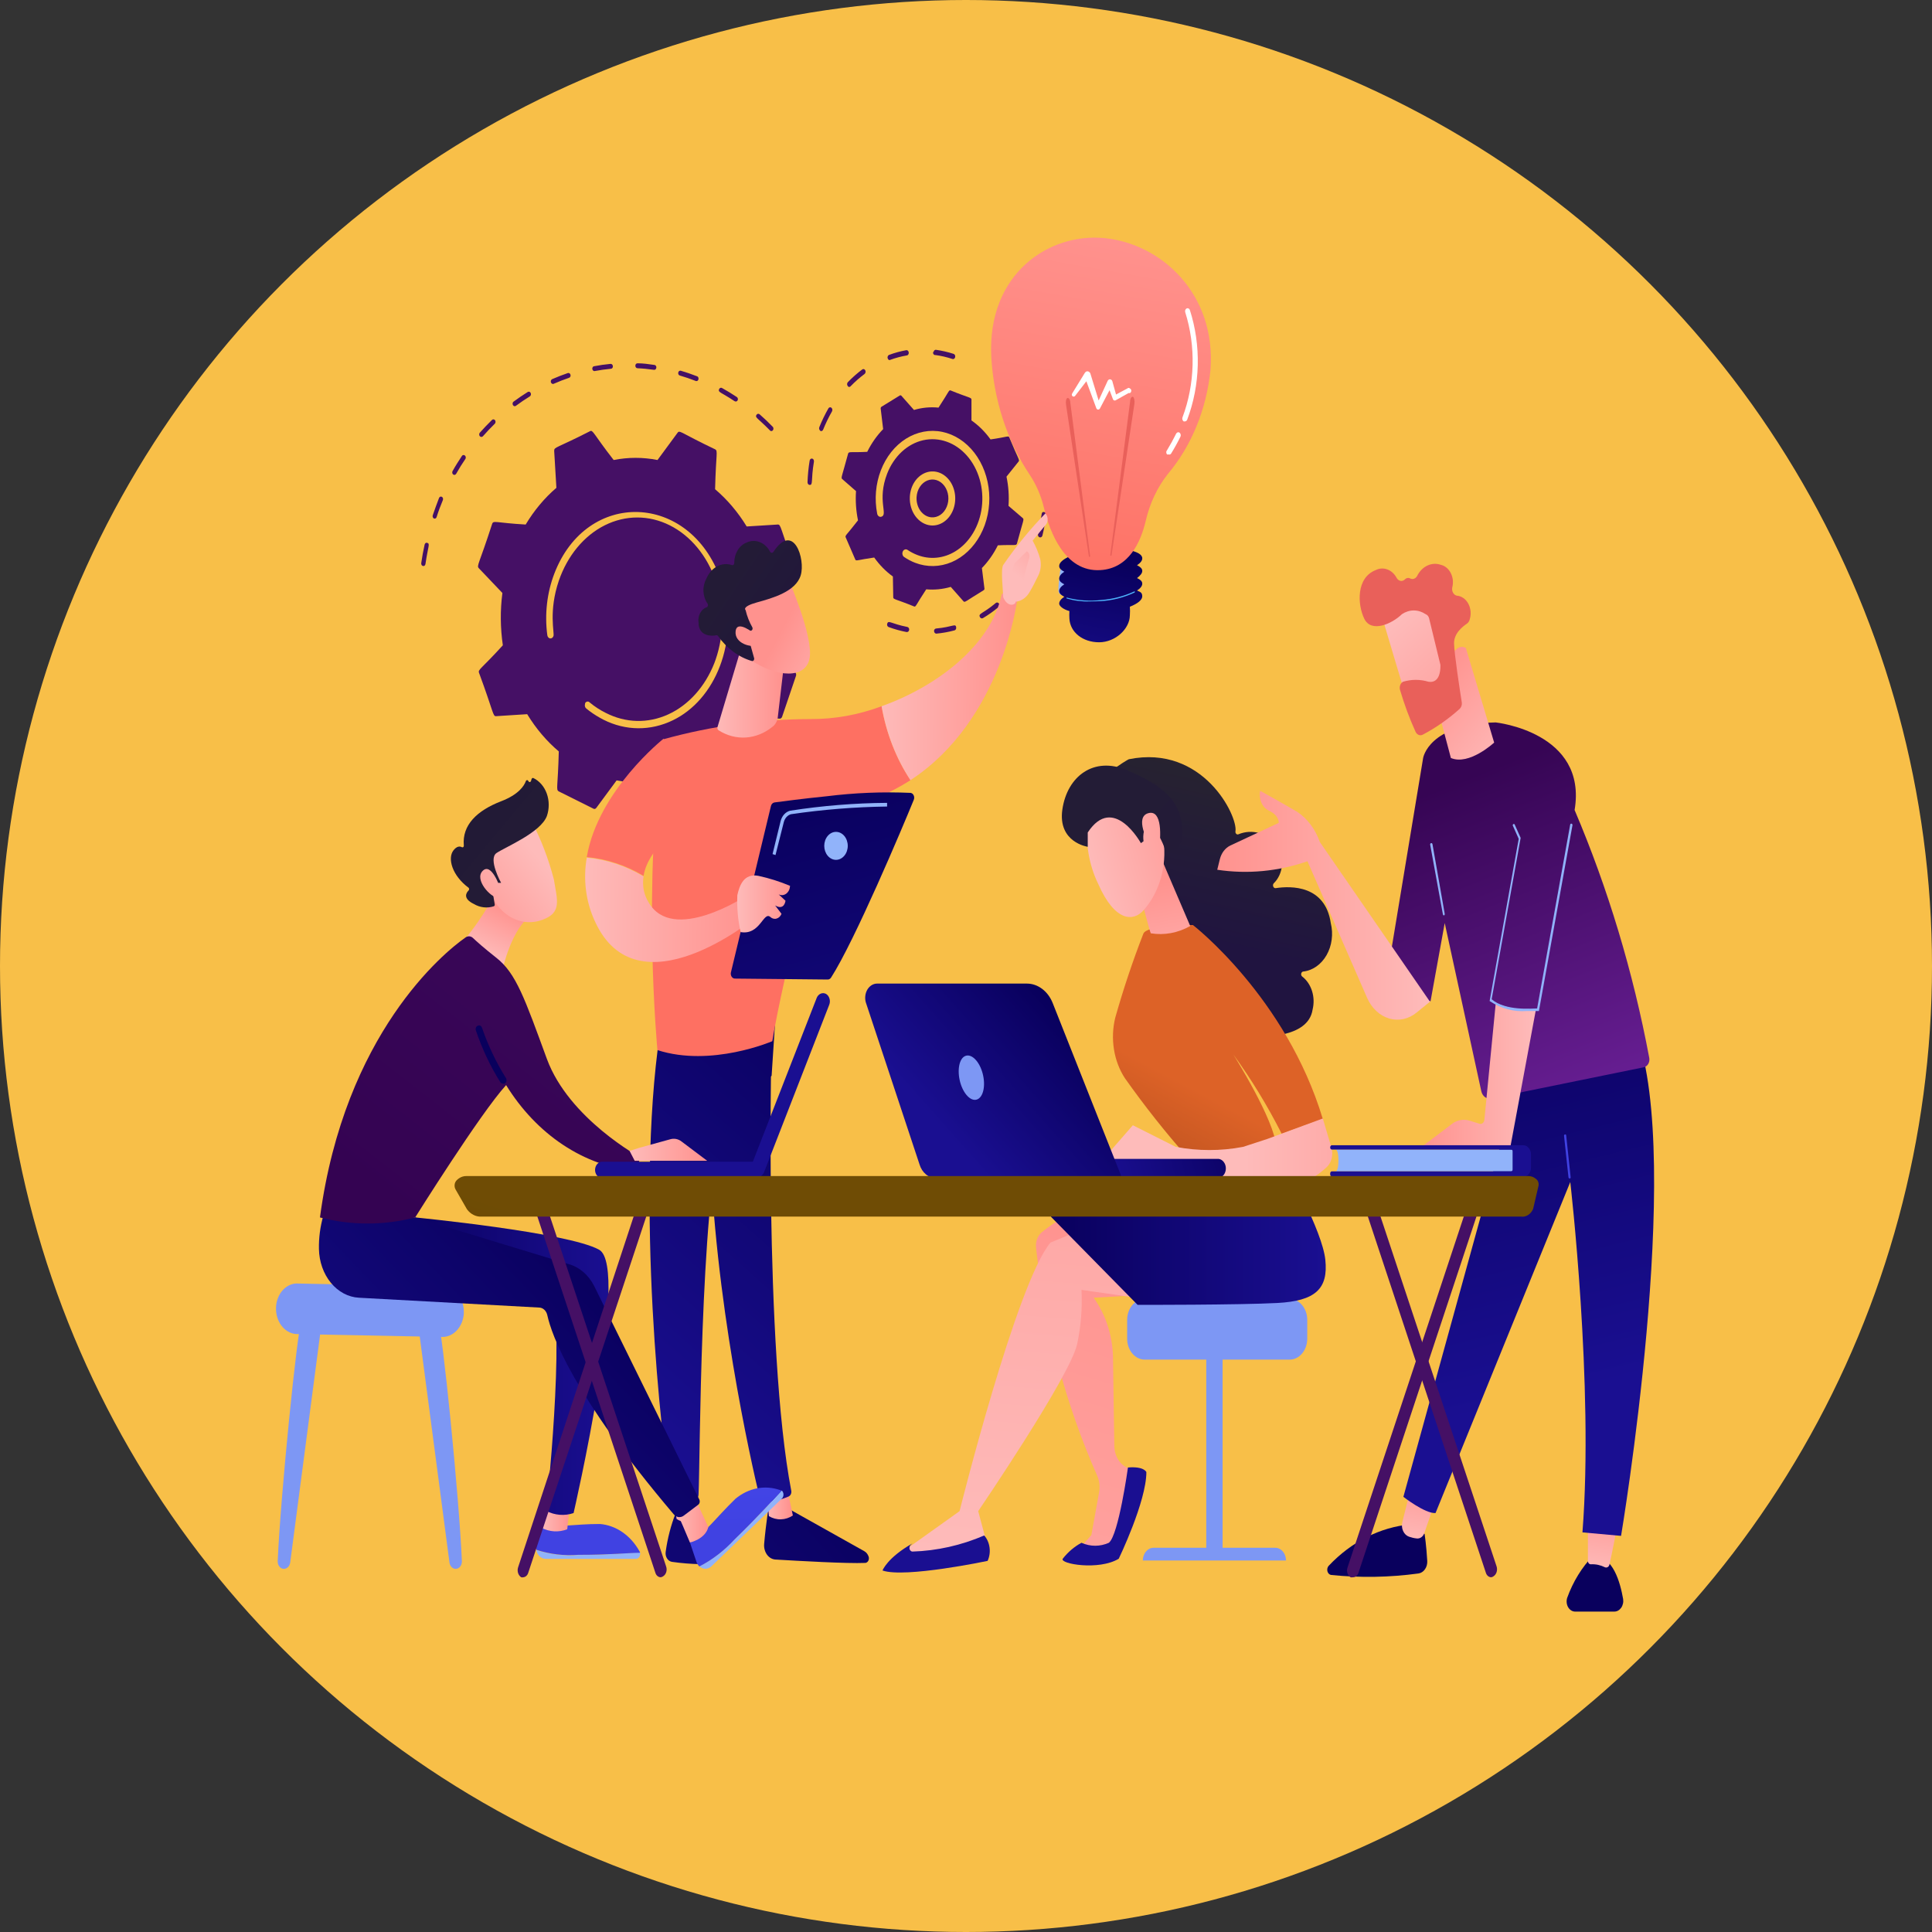 <svg width="70" height="70" viewBox="0 0 70 70" fill="none" xmlns="http://www.w3.org/2000/svg">
<rect x="0" y="0" width="70" height="70" fill="#333333" stroke="none"/>
<circle cx="35" cy="35" r="35" fill="#F8BF48"/>
<path d="M15.262 20.404C15.294 20.18 15.335 19.953 15.385 19.731C15.387 19.72 15.392 19.709 15.398 19.7C15.404 19.69 15.411 19.682 15.42 19.676C15.429 19.67 15.438 19.667 15.448 19.665C15.458 19.664 15.468 19.665 15.478 19.668C15.592 19.702 15.512 19.773 15.415 20.436C15.413 20.447 15.41 20.459 15.404 20.468C15.399 20.479 15.392 20.487 15.384 20.494C15.375 20.501 15.366 20.505 15.356 20.508C15.346 20.51 15.336 20.509 15.326 20.507C15.306 20.503 15.288 20.49 15.276 20.471C15.264 20.451 15.259 20.427 15.262 20.404ZM15.68 18.668C15.751 18.454 15.833 18.24 15.908 18.04C15.917 18.019 15.933 18.003 15.952 17.996C15.971 17.989 15.992 17.99 16.01 18.001C16.028 18.011 16.042 18.029 16.049 18.051C16.055 18.073 16.055 18.097 16.046 18.119C15.962 18.319 15.885 18.525 15.819 18.736C15.815 18.747 15.81 18.757 15.803 18.765C15.795 18.774 15.787 18.78 15.778 18.785C15.768 18.789 15.758 18.791 15.748 18.791C15.738 18.791 15.728 18.788 15.719 18.784C15.71 18.779 15.701 18.772 15.695 18.764C15.688 18.756 15.682 18.746 15.679 18.735C15.675 18.724 15.673 18.713 15.674 18.701C15.674 18.689 15.676 18.678 15.68 18.668V18.668ZM16.396 17.071C16.503 16.878 16.623 16.691 16.741 16.512C16.755 16.496 16.773 16.487 16.792 16.486C16.811 16.485 16.83 16.491 16.845 16.505C16.86 16.518 16.87 16.537 16.875 16.559C16.878 16.581 16.875 16.603 16.866 16.622C16.745 16.798 16.632 16.98 16.526 17.169C16.514 17.188 16.497 17.201 16.477 17.205C16.457 17.21 16.437 17.205 16.42 17.192C16.404 17.18 16.392 17.16 16.387 17.137C16.383 17.115 16.386 17.091 16.396 17.071V17.071ZM17.384 15.804C17.37 15.788 17.362 15.765 17.362 15.741C17.362 15.717 17.37 15.695 17.384 15.678C17.525 15.52 17.673 15.364 17.825 15.216C17.841 15.2 17.861 15.192 17.882 15.194C17.903 15.196 17.922 15.207 17.936 15.225C17.949 15.243 17.956 15.267 17.954 15.291C17.953 15.315 17.943 15.338 17.927 15.353C17.78 15.496 17.634 15.649 17.496 15.807C17.48 15.823 17.46 15.832 17.44 15.831C17.419 15.831 17.399 15.821 17.384 15.804V15.804ZM18.584 14.675C18.579 14.665 18.575 14.655 18.573 14.644C18.571 14.632 18.571 14.621 18.573 14.609C18.575 14.598 18.578 14.587 18.584 14.578C18.589 14.568 18.596 14.56 18.605 14.554C18.773 14.43 18.945 14.311 19.12 14.203C19.139 14.191 19.16 14.188 19.18 14.194C19.2 14.201 19.217 14.216 19.227 14.237C19.238 14.258 19.24 14.283 19.235 14.306C19.229 14.329 19.216 14.349 19.198 14.361C19.025 14.467 18.855 14.583 18.691 14.704C18.682 14.71 18.673 14.715 18.663 14.716C18.653 14.719 18.642 14.718 18.632 14.715C18.622 14.713 18.613 14.708 18.605 14.701C18.596 14.694 18.59 14.685 18.584 14.675V14.675ZM20.002 13.902C19.984 13.893 19.969 13.876 19.961 13.854C19.954 13.832 19.954 13.808 19.962 13.786C19.97 13.764 19.985 13.747 20.004 13.738C20.191 13.656 20.381 13.583 20.572 13.517C20.592 13.51 20.614 13.513 20.632 13.524C20.65 13.535 20.664 13.554 20.67 13.577C20.673 13.588 20.674 13.6 20.674 13.612C20.673 13.623 20.67 13.635 20.665 13.645C20.661 13.655 20.654 13.665 20.646 13.672C20.639 13.679 20.63 13.685 20.62 13.688C20.431 13.752 20.245 13.825 20.063 13.905C20.054 13.909 20.043 13.912 20.032 13.911C20.022 13.911 20.012 13.908 20.002 13.902ZM21.506 13.437C21.495 13.431 21.485 13.422 21.477 13.411C21.469 13.399 21.463 13.386 21.461 13.371C21.459 13.36 21.459 13.348 21.461 13.336C21.463 13.325 21.468 13.314 21.474 13.304C21.479 13.294 21.487 13.286 21.496 13.28C21.505 13.274 21.514 13.27 21.524 13.269C21.72 13.232 21.922 13.203 22.12 13.184C22.14 13.182 22.161 13.189 22.177 13.204C22.193 13.22 22.204 13.242 22.206 13.266C22.207 13.278 22.206 13.29 22.203 13.301C22.201 13.312 22.196 13.323 22.189 13.332C22.182 13.341 22.174 13.348 22.165 13.353C22.156 13.358 22.146 13.361 22.136 13.361C21.94 13.379 21.745 13.408 21.552 13.443C21.537 13.448 21.52 13.446 21.506 13.437V13.437ZM23.02 13.247C23.02 13.236 23.022 13.224 23.026 13.214C23.03 13.203 23.036 13.194 23.044 13.186C23.051 13.178 23.06 13.172 23.07 13.168C23.079 13.164 23.089 13.162 23.099 13.163C23.299 13.163 23.501 13.192 23.701 13.221C23.712 13.221 23.723 13.223 23.733 13.228C23.744 13.233 23.753 13.24 23.76 13.25C23.768 13.259 23.773 13.27 23.777 13.282C23.78 13.294 23.782 13.307 23.78 13.32C23.779 13.333 23.776 13.345 23.77 13.356C23.765 13.367 23.757 13.377 23.748 13.384C23.739 13.392 23.729 13.396 23.718 13.399C23.707 13.401 23.696 13.401 23.685 13.398C23.49 13.371 23.29 13.35 23.095 13.342C23.074 13.341 23.054 13.33 23.04 13.313C23.026 13.295 23.019 13.271 23.02 13.247V13.247ZM27.887 15.585C27.446 15.134 27.341 15.132 27.412 15.026C27.425 15.008 27.443 14.996 27.463 14.993C27.484 14.99 27.504 14.996 27.521 15.01C27.682 15.15 27.839 15.3 27.989 15.454C27.998 15.461 28.006 15.47 28.012 15.481C28.017 15.492 28.021 15.504 28.023 15.517C28.024 15.53 28.023 15.543 28.02 15.555C28.017 15.567 28.011 15.579 28.003 15.588C27.996 15.598 27.987 15.605 27.977 15.611C27.967 15.616 27.956 15.618 27.944 15.618C27.933 15.618 27.922 15.615 27.912 15.609C27.902 15.603 27.894 15.595 27.887 15.585V15.585ZM24.574 13.498C24.578 13.475 24.591 13.455 24.608 13.443C24.626 13.43 24.647 13.427 24.667 13.432C24.862 13.49 25.058 13.556 25.246 13.63C25.257 13.632 25.267 13.637 25.276 13.645C25.286 13.652 25.293 13.661 25.299 13.672C25.305 13.684 25.308 13.696 25.309 13.709C25.31 13.721 25.309 13.734 25.306 13.746C25.302 13.758 25.297 13.77 25.289 13.779C25.282 13.789 25.273 13.796 25.262 13.801C25.252 13.806 25.241 13.808 25.23 13.808C25.219 13.808 25.208 13.805 25.198 13.799C25.012 13.725 24.821 13.662 24.631 13.606C24.611 13.601 24.593 13.586 24.583 13.566C24.572 13.546 24.569 13.521 24.574 13.498ZM26.619 14.538C26.11 14.197 26.005 14.221 26.055 14.097C26.065 14.076 26.081 14.06 26.101 14.053C26.12 14.046 26.141 14.047 26.16 14.058C26.341 14.158 26.521 14.269 26.696 14.385C26.705 14.39 26.713 14.398 26.719 14.407C26.726 14.416 26.73 14.427 26.733 14.438C26.736 14.45 26.737 14.461 26.735 14.473C26.734 14.485 26.731 14.496 26.725 14.506C26.714 14.526 26.697 14.54 26.677 14.546C26.657 14.551 26.636 14.547 26.619 14.535V14.538Z" fill="#451065"/>
<path d="M38.43 21.543C38.403 21.528 38.38 21.504 38.366 21.473C38.351 21.442 38.345 21.406 38.348 21.371C38.348 21.156 38.389 20.935 38.406 20.72C38.407 20.698 38.413 20.677 38.421 20.658C38.43 20.638 38.441 20.621 38.456 20.608C38.47 20.594 38.486 20.584 38.504 20.578C38.521 20.572 38.54 20.57 38.558 20.573C38.577 20.575 38.594 20.581 38.611 20.591C38.627 20.601 38.642 20.615 38.654 20.632C38.665 20.649 38.674 20.668 38.68 20.689C38.685 20.71 38.687 20.732 38.686 20.754C38.686 20.974 38.653 21.2 38.628 21.42C38.626 21.441 38.62 21.462 38.61 21.48C38.601 21.499 38.589 21.515 38.574 21.528C38.559 21.541 38.543 21.55 38.525 21.555C38.508 21.56 38.489 21.561 38.472 21.557C38.457 21.558 38.443 21.552 38.43 21.543V21.543Z" fill="#91B3FA"/>
<path d="M17.976 25.948L19.101 25.876C19.419 26.398 19.806 26.854 20.246 27.225C20.214 28.53 20.134 28.61 20.246 28.674L21.501 29.3C21.518 29.31 21.538 29.312 21.556 29.307C21.575 29.302 21.592 29.29 21.604 29.273L22.341 28.275C22.868 28.378 23.404 28.378 23.93 28.275L24.686 29.286C24.699 29.304 24.716 29.316 24.735 29.321C24.754 29.327 24.773 29.325 24.792 29.317L26.033 28.724C26.05 28.715 26.064 28.7 26.074 28.68C26.084 28.661 26.089 28.639 26.088 28.616L26.008 27.275C26.437 26.91 26.813 26.462 27.121 25.948L28.245 26.039C28.264 26.041 28.284 26.035 28.3 26.022C28.316 26.01 28.329 25.992 28.337 25.97L28.84 24.488C28.847 24.466 28.849 24.443 28.844 24.421C28.84 24.398 28.83 24.378 28.815 24.363L27.956 23.466C28.037 22.838 28.032 22.199 27.94 21.573C28.74 20.69 28.856 20.698 28.799 20.565C28.259 19.113 28.3 18.997 28.176 19.005L27.054 19.075C26.735 18.553 26.348 18.098 25.909 17.725C25.941 16.423 26.021 16.34 25.909 16.279C24.654 15.681 24.631 15.573 24.551 15.678L23.823 16.667C23.297 16.563 22.76 16.563 22.234 16.667C21.487 15.708 21.485 15.559 21.373 15.625C20.152 16.249 20.079 16.19 20.079 16.334L20.159 17.675C19.73 18.042 19.354 18.491 19.046 19.005C17.972 18.944 17.878 18.845 17.832 18.98C17.354 20.46 17.26 20.493 17.351 20.59L18.203 21.485C18.121 22.113 18.127 22.753 18.219 23.38C17.42 24.261 17.303 24.255 17.36 24.388C17.896 25.84 17.853 25.956 17.976 25.948Z" fill="#451065"/>
<path d="M21.735 26.006C21.562 25.91 21.396 25.797 21.239 25.669C21.217 25.651 21.2 25.624 21.193 25.593C21.186 25.562 21.188 25.529 21.199 25.499C21.198 25.492 21.198 25.485 21.199 25.477C21.208 25.461 21.22 25.448 21.233 25.438C21.247 25.428 21.263 25.421 21.279 25.419C21.295 25.417 21.311 25.419 21.327 25.424C21.342 25.43 21.356 25.44 21.368 25.453C21.549 25.603 21.742 25.728 21.945 25.828V25.828C22.666 26.199 23.479 26.219 24.213 25.883C24.947 25.547 25.545 24.882 25.882 24.026C25.9 23.983 25.915 23.937 25.931 23.891C26.244 22.981 26.244 21.957 25.933 21.047C25.621 20.136 25.022 19.412 24.268 19.034C23.515 18.656 22.668 18.655 21.913 19.032C21.159 19.409 20.56 20.132 20.247 21.042C19.87 22.148 20.095 22.931 20.053 23.044C20.043 23.073 20.026 23.098 20.003 23.113C19.981 23.129 19.955 23.135 19.929 23.131C19.903 23.126 19.88 23.112 19.861 23.089C19.843 23.067 19.832 23.037 19.829 23.006C19.73 22.253 19.818 21.481 20.082 20.789C21.257 17.711 24.995 17.835 26.112 20.988C26.282 21.461 26.372 21.97 26.376 22.485C26.381 23.001 26.299 23.512 26.137 23.988C26.121 24.039 26.103 24.088 26.083 24.137C25.745 25.028 25.137 25.729 24.383 26.095C23.573 26.49 22.666 26.483 21.86 26.074L21.735 26.006Z" fill="#F8BF48"/>
<path d="M31.674 20.2C31.867 20.471 32.095 20.703 32.351 20.888L32.364 21.64C32.364 21.722 32.427 21.692 33.122 21.974C33.186 21.999 33.179 21.927 33.559 21.352C33.857 21.379 34.157 21.349 34.448 21.264L34.908 21.785C34.959 21.845 34.982 21.785 35.64 21.384C35.65 21.379 35.658 21.37 35.663 21.359C35.668 21.347 35.67 21.334 35.668 21.321L35.576 20.581C35.805 20.346 36 20.068 36.154 19.758C36.757 19.728 36.812 19.78 36.844 19.7C37.074 18.845 37.114 18.823 37.058 18.773L36.54 18.329C36.565 17.974 36.54 17.616 36.467 17.27L36.906 16.722C36.955 16.662 36.892 16.634 36.568 15.847C36.538 15.776 36.504 15.833 35.889 15.921C35.692 15.648 35.459 15.415 35.198 15.233V14.481C35.198 14.396 35.136 14.429 34.441 14.146C34.376 14.122 34.386 14.19 34.004 14.769C33.705 14.739 33.405 14.768 33.115 14.854L32.654 14.333C32.645 14.326 32.635 14.323 32.625 14.323C32.614 14.323 32.604 14.326 32.595 14.333L31.936 14.739C31.927 14.746 31.919 14.755 31.914 14.767C31.91 14.779 31.907 14.792 31.909 14.805L31.998 15.548C31.769 15.783 31.574 16.061 31.421 16.371C30.817 16.401 30.762 16.352 30.73 16.431C30.5 17.284 30.461 17.309 30.516 17.358L31.015 17.794C30.991 18.149 31.016 18.507 31.087 18.853C30.679 19.382 30.61 19.401 30.64 19.467L30.988 20.271C31.015 20.342 31.061 20.287 31.674 20.2Z" fill="#451065"/>
<path d="M32.965 17.998C32.975 17.805 33.033 17.619 33.132 17.465C33.231 17.311 33.366 17.196 33.521 17.133C33.675 17.07 33.841 17.064 33.998 17.113C34.156 17.163 34.297 17.268 34.405 17.413C34.513 17.559 34.581 17.739 34.603 17.931C34.624 18.123 34.597 18.319 34.526 18.492C34.454 18.666 34.34 18.811 34.199 18.908C34.058 19.005 33.896 19.05 33.733 19.038V19.038C33.516 19.02 33.313 18.901 33.169 18.706C33.025 18.512 32.952 18.257 32.965 17.998V17.998ZM33.209 18.015C33.2 18.197 33.251 18.375 33.352 18.512C33.453 18.648 33.595 18.732 33.748 18.744V18.744C33.861 18.753 33.975 18.721 34.074 18.653C34.172 18.585 34.252 18.484 34.302 18.362C34.353 18.241 34.372 18.104 34.357 17.969C34.342 17.835 34.293 17.708 34.218 17.606C34.143 17.505 34.044 17.431 33.933 17.396C33.823 17.361 33.707 17.366 33.599 17.41C33.491 17.454 33.396 17.535 33.327 17.642C33.257 17.75 33.216 17.88 33.209 18.015V18.015Z" fill="#F8BF48"/>
<path d="M36.578 13.652C36.525 13.432 36.475 13.212 36.434 12.991C36.427 12.948 36.434 12.903 36.454 12.865C36.474 12.828 36.505 12.801 36.541 12.791C36.735 12.742 36.706 12.996 36.846 13.555C36.856 13.598 36.852 13.643 36.834 13.683C36.817 13.722 36.787 13.752 36.751 13.765C36.716 13.777 36.678 13.772 36.645 13.751C36.613 13.73 36.589 13.695 36.578 13.652V13.652Z" fill="#91B3FA"/>
<path d="M29.258 17.472C29.267 17.21 29.293 16.948 29.335 16.69C29.339 16.665 29.351 16.643 29.369 16.629C29.387 16.615 29.408 16.61 29.429 16.616C29.449 16.621 29.467 16.636 29.479 16.657C29.49 16.678 29.494 16.704 29.49 16.729C29.376 17.413 29.467 17.57 29.335 17.57C29.314 17.569 29.295 17.558 29.28 17.54C29.266 17.522 29.258 17.497 29.258 17.472V17.472ZM29.722 15.604C29.703 15.594 29.689 15.574 29.682 15.55C29.675 15.527 29.676 15.501 29.685 15.478C29.78 15.242 29.89 15.014 30.014 14.797C30.026 14.776 30.044 14.762 30.065 14.758C30.086 14.753 30.108 14.759 30.125 14.774C30.142 14.789 30.154 14.812 30.157 14.837C30.16 14.862 30.155 14.888 30.143 14.909C30.024 15.117 29.918 15.335 29.826 15.562C29.821 15.575 29.814 15.587 29.806 15.596C29.797 15.605 29.787 15.612 29.776 15.616C29.765 15.62 29.753 15.621 29.742 15.619C29.731 15.617 29.72 15.612 29.71 15.604H29.722ZM30.743 14.011C30.732 14.006 30.723 13.998 30.715 13.986C30.701 13.968 30.692 13.944 30.692 13.919C30.692 13.894 30.701 13.869 30.715 13.851C30.88 13.68 31.056 13.524 31.241 13.386C31.259 13.373 31.281 13.368 31.301 13.374C31.322 13.38 31.339 13.395 31.35 13.417C31.361 13.438 31.365 13.464 31.36 13.489C31.355 13.514 31.343 13.535 31.325 13.549C31.146 13.682 30.976 13.832 30.817 13.997C30.805 14.009 30.791 14.016 30.776 14.019C30.761 14.021 30.746 14.019 30.732 14.011H30.743ZM32.203 13.038C32.183 13.026 32.168 13.005 32.161 12.979C32.158 12.967 32.157 12.955 32.157 12.942C32.158 12.93 32.161 12.917 32.166 12.906C32.17 12.895 32.177 12.885 32.185 12.877C32.193 12.869 32.202 12.863 32.212 12.859C32.417 12.783 32.626 12.726 32.837 12.688C32.858 12.685 32.878 12.692 32.895 12.707C32.911 12.722 32.922 12.744 32.925 12.769C32.927 12.781 32.927 12.794 32.924 12.807C32.922 12.819 32.917 12.831 32.911 12.841C32.905 12.851 32.897 12.86 32.888 12.866C32.879 12.872 32.869 12.877 32.858 12.878C32.651 12.913 32.447 12.967 32.247 13.041C32.229 13.049 32.209 13.047 32.191 13.038H32.203ZM33.824 12.758C33.827 12.733 33.838 12.71 33.854 12.694C33.871 12.678 33.892 12.671 33.912 12.674C34.128 12.705 34.342 12.754 34.552 12.822C34.572 12.829 34.589 12.845 34.6 12.867C34.61 12.889 34.613 12.915 34.607 12.94C34.602 12.964 34.589 12.985 34.57 12.998C34.552 13.011 34.53 13.014 34.51 13.007C34.308 12.94 34.102 12.892 33.894 12.864C33.882 12.866 33.869 12.865 33.858 12.86C33.846 12.855 33.836 12.847 33.827 12.836C33.819 12.826 33.812 12.813 33.809 12.799C33.805 12.784 33.804 12.77 33.806 12.755L33.824 12.758Z" fill="#451065"/>
<path d="M37.598 17.5C37.522 17.198 37.403 17.106 37.598 17.082C37.641 17.078 37.685 17.083 37.721 17.095C37.757 17.107 37.783 17.126 37.793 17.147C37.836 17.256 37.874 17.367 37.903 17.478C37.905 17.489 37.904 17.5 37.898 17.511C37.892 17.521 37.882 17.531 37.869 17.54C37.856 17.548 37.839 17.555 37.821 17.56C37.802 17.566 37.781 17.569 37.76 17.57C37.721 17.571 37.682 17.564 37.652 17.551C37.622 17.538 37.603 17.52 37.598 17.5V17.5Z" fill="#91B3FA"/>
<path d="M32.145 22.6C32.186 22.453 32.285 22.6 32.872 22.715C32.894 22.719 32.913 22.732 32.926 22.753C32.939 22.773 32.944 22.798 32.941 22.823C32.937 22.847 32.925 22.869 32.907 22.884C32.889 22.898 32.867 22.904 32.845 22.9C32.624 22.858 32.406 22.796 32.193 22.718C32.173 22.709 32.157 22.692 32.148 22.67C32.139 22.648 32.138 22.623 32.145 22.6V22.6ZM33.841 22.873C33.84 22.861 33.841 22.849 33.845 22.837C33.848 22.825 33.853 22.814 33.86 22.805C33.867 22.796 33.876 22.788 33.885 22.782C33.895 22.777 33.906 22.773 33.916 22.772C34.517 22.718 34.622 22.576 34.643 22.726C34.649 22.75 34.645 22.776 34.634 22.797C34.623 22.818 34.604 22.834 34.583 22.84C34.365 22.898 34.144 22.938 33.921 22.958C33.9 22.956 33.88 22.946 33.866 22.929C33.852 22.912 33.844 22.889 33.844 22.865L33.841 22.873ZM35.504 22.357C35.438 22.221 35.603 22.248 36.083 21.844C36.1 21.832 36.121 21.827 36.142 21.831C36.162 21.835 36.181 21.848 36.193 21.866C36.206 21.885 36.212 21.908 36.21 21.931C36.208 21.954 36.198 21.976 36.182 21.992C36.003 22.143 35.813 22.278 35.615 22.395C35.596 22.407 35.573 22.41 35.553 22.402C35.532 22.395 35.514 22.379 35.504 22.357V22.357ZM36.849 21.159C36.742 21.061 36.902 21.012 37.203 20.43C37.208 20.42 37.215 20.411 37.224 20.403C37.232 20.396 37.242 20.39 37.253 20.387C37.263 20.384 37.274 20.383 37.285 20.385C37.296 20.386 37.306 20.39 37.315 20.396C37.325 20.402 37.333 20.411 37.34 20.42C37.346 20.43 37.351 20.441 37.354 20.453C37.357 20.465 37.357 20.477 37.356 20.489C37.355 20.501 37.351 20.513 37.346 20.523C37.231 20.742 37.101 20.95 36.958 21.146C36.944 21.163 36.924 21.175 36.903 21.177C36.882 21.18 36.861 21.173 36.844 21.159H36.849ZM37.612 19.344C37.775 18.692 37.692 18.526 37.83 18.553C37.841 18.554 37.852 18.558 37.861 18.564C37.871 18.57 37.879 18.578 37.886 18.588C37.893 18.597 37.898 18.608 37.901 18.62C37.904 18.632 37.904 18.644 37.903 18.657C37.875 18.906 37.83 19.154 37.77 19.396C37.767 19.409 37.763 19.421 37.757 19.431C37.75 19.442 37.742 19.451 37.732 19.458C37.722 19.464 37.711 19.469 37.7 19.47C37.688 19.472 37.677 19.471 37.666 19.467C37.655 19.464 37.645 19.458 37.636 19.449C37.627 19.441 37.62 19.431 37.615 19.419C37.61 19.408 37.607 19.395 37.606 19.382C37.606 19.369 37.608 19.356 37.612 19.344V19.344Z" fill="#451065"/>
<path d="M39.67 18.55C39.51 18.428 39.353 18.296 39.201 18.158C39.186 18.145 39.174 18.128 39.164 18.109C39.155 18.09 39.149 18.069 39.147 18.047C39.145 18.025 39.146 18.003 39.151 17.982C39.156 17.96 39.164 17.941 39.176 17.923C39.291 17.737 39.411 17.953 39.822 18.266C39.854 18.291 39.876 18.33 39.883 18.374C39.891 18.418 39.884 18.463 39.864 18.501C39.843 18.538 39.812 18.564 39.775 18.573C39.739 18.582 39.701 18.574 39.67 18.55V18.55Z" fill="#91B3FA"/>
<path d="M32.76 20.182C32.745 20.173 32.733 20.16 32.722 20.145C32.712 20.13 32.704 20.112 32.7 20.094C32.695 20.075 32.694 20.055 32.695 20.036C32.697 20.017 32.702 19.998 32.71 19.981C32.718 19.964 32.728 19.949 32.741 19.936C32.754 19.924 32.768 19.915 32.784 19.91C32.8 19.904 32.816 19.902 32.833 19.904C32.849 19.906 32.865 19.912 32.879 19.922C32.991 19.998 33.109 20.06 33.232 20.107C33.458 20.195 33.696 20.229 33.933 20.206C34.169 20.184 34.4 20.106 34.611 19.977C34.867 19.82 35.088 19.593 35.255 19.314C35.423 19.035 35.532 18.713 35.573 18.374C35.615 18.036 35.588 17.69 35.495 17.366C35.401 17.042 35.244 16.749 35.036 16.512C34.828 16.275 34.576 16.1 34.3 16.003C34.024 15.905 33.733 15.887 33.45 15.95C33.167 16.014 32.901 16.157 32.674 16.367C32.447 16.578 32.265 16.849 32.144 17.16C31.765 18.141 32.193 18.651 31.93 18.723C31.898 18.732 31.865 18.725 31.837 18.704C31.809 18.684 31.789 18.651 31.782 18.613C31.679 18.086 31.726 17.534 31.915 17.042C32.104 16.55 32.425 16.147 32.827 15.894C33.229 15.642 33.69 15.555 34.138 15.647C34.586 15.739 34.995 16.006 35.303 16.404C35.61 16.802 35.798 17.31 35.838 17.849C35.877 18.388 35.765 18.927 35.52 19.382C35.274 19.837 34.909 20.183 34.481 20.366C34.053 20.548 33.587 20.557 33.154 20.39V20.39C33.017 20.337 32.885 20.267 32.76 20.182V20.182Z" fill="#F8BF48"/>
<path d="M41.386 20.681C41.386 20.602 41.312 20.534 41.197 20.48C41.32 20.396 41.39 20.313 41.386 20.225C41.386 19.966 40.678 19.823 39.851 19.902C39.023 19.98 38.36 20.255 38.377 20.514C38.377 20.592 38.451 20.661 38.562 20.715C38.438 20.793 38.373 20.881 38.377 20.97C38.381 21.058 38.451 21.116 38.562 21.17C38.438 21.249 38.373 21.337 38.377 21.42C38.381 21.503 38.451 21.567 38.562 21.621C38.438 21.704 38.373 21.792 38.377 21.876C38.381 21.959 38.525 22.081 38.747 22.14C38.741 22.233 38.741 22.326 38.747 22.419C38.776 22.909 39.229 23.271 39.822 23.271C40.415 23.271 40.933 22.782 40.937 22.292C40.944 22.189 40.944 22.086 40.937 21.983C41.221 21.871 41.394 21.733 41.386 21.596C41.378 21.459 41.312 21.45 41.197 21.396C41.32 21.317 41.39 21.229 41.386 21.141C41.382 21.053 41.312 20.999 41.197 20.945C41.32 20.852 41.39 20.764 41.386 20.681Z" fill="url(#paint0_linear_136_11157)"/>
<path d="M39.468 21.792C39.191 21.8 38.914 21.764 38.645 21.684C38.645 21.684 38.645 21.684 38.645 21.655C38.645 21.626 38.645 21.655 38.669 21.655C39.075 21.76 39.492 21.788 39.904 21.738C40.316 21.708 40.722 21.602 41.106 21.425C41.11 21.427 41.113 21.43 41.115 21.434C41.117 21.438 41.118 21.442 41.118 21.447C41.118 21.451 41.117 21.456 41.115 21.46C41.113 21.464 41.11 21.467 41.106 21.469C40.712 21.653 40.295 21.759 39.871 21.782C39.76 21.782 39.612 21.792 39.468 21.792Z" fill="url(#paint1_linear_136_11157)"/>
<path d="M37.821 18.388C37.719 17.963 37.548 17.566 37.319 17.218C36.491 15.988 36.001 14.485 35.915 12.913C35.771 9.921 38.002 8.422 40.032 8.628C42.062 8.833 44.075 10.631 43.857 13.418C43.709 14.84 43.166 16.162 42.313 17.174C41.935 17.651 41.661 18.231 41.514 18.863C41.333 19.637 40.905 20.597 39.867 20.656C38.579 20.734 38.031 19.27 37.821 18.388Z" fill="url(#paint2_linear_136_11157)"/>
<path d="M40.234 20.058L40.946 14.549C40.946 14.436 41.008 14.358 41.049 14.377C41.09 14.397 41.115 14.505 41.103 14.622L40.279 20.078C40.279 20.122 40.259 20.146 40.242 20.137C40.226 20.127 40.226 20.102 40.234 20.058Z" fill="url(#paint3_linear_136_11157)"/>
<path d="M39.492 20.102L38.78 14.593C38.78 14.48 38.718 14.402 38.673 14.421C38.628 14.441 38.607 14.549 38.624 14.661L39.447 20.122C39.447 20.166 39.472 20.191 39.488 20.181C39.498 20.156 39.5 20.128 39.492 20.102V20.102Z" fill="url(#paint4_linear_136_11157)"/>
<path d="M40.938 14.074C40.925 14.061 40.909 14.054 40.893 14.054C40.876 14.054 40.86 14.061 40.847 14.074L40.436 14.294L40.3 13.804C40.292 13.786 40.28 13.77 40.265 13.759C40.25 13.749 40.233 13.743 40.215 13.743C40.198 13.743 40.181 13.749 40.166 13.759C40.151 13.77 40.139 13.786 40.131 13.804L39.806 14.51L39.505 13.53C39.496 13.504 39.478 13.483 39.456 13.471C39.432 13.455 39.404 13.449 39.376 13.456C39.349 13.462 39.325 13.48 39.308 13.506L38.851 14.25C38.841 14.264 38.835 14.281 38.835 14.299C38.835 14.317 38.841 14.335 38.851 14.348C38.864 14.363 38.882 14.37 38.9 14.37C38.918 14.37 38.936 14.363 38.95 14.348L39.361 13.814L39.723 14.794C39.731 14.81 39.742 14.824 39.756 14.833C39.773 14.841 39.791 14.843 39.808 14.838C39.825 14.833 39.84 14.82 39.851 14.803L40.201 14.137L40.329 14.475C40.339 14.492 40.353 14.504 40.37 14.509C40.386 14.515 40.404 14.513 40.419 14.505L40.893 14.24C40.902 14.244 40.911 14.245 40.921 14.244C40.931 14.243 40.94 14.24 40.949 14.235C40.957 14.23 40.965 14.223 40.971 14.214C40.977 14.205 40.982 14.195 40.985 14.184C40.988 14.173 40.989 14.162 40.989 14.15C40.988 14.139 40.985 14.127 40.981 14.117C40.976 14.107 40.97 14.098 40.963 14.09C40.956 14.083 40.947 14.077 40.938 14.074Z" fill="white"/>
<path d="M42.337 16.464C42.32 16.47 42.301 16.47 42.284 16.464C42.275 16.454 42.268 16.442 42.263 16.429C42.258 16.416 42.256 16.402 42.256 16.388C42.256 16.374 42.258 16.359 42.263 16.346C42.268 16.333 42.275 16.322 42.284 16.312C42.403 16.116 42.514 15.915 42.613 15.714C42.625 15.69 42.645 15.672 42.668 15.665C42.691 15.657 42.716 15.661 42.737 15.675C42.757 15.69 42.771 15.714 42.777 15.741C42.783 15.768 42.781 15.797 42.77 15.822C42.665 16.035 42.551 16.241 42.428 16.439C42.416 16.453 42.402 16.463 42.386 16.467C42.37 16.472 42.353 16.47 42.337 16.464Z" fill="white"/>
<path d="M42.926 15.269H42.889C42.867 15.256 42.85 15.233 42.842 15.206C42.833 15.179 42.834 15.149 42.844 15.122C43.297 13.917 43.333 12.548 42.943 11.312C42.935 11.286 42.936 11.258 42.945 11.233C42.954 11.208 42.97 11.188 42.991 11.177C43.012 11.166 43.035 11.164 43.057 11.173C43.078 11.182 43.096 11.2 43.108 11.223C43.315 11.862 43.413 12.544 43.397 13.228C43.38 13.912 43.25 14.586 43.013 15.21C43.004 15.228 42.992 15.243 42.977 15.254C42.961 15.264 42.944 15.269 42.926 15.269Z" fill="white"/>
<path d="M27.867 54.477C27.867 54.477 27.747 55.227 27.686 55.947C27.681 56.016 27.687 56.086 27.706 56.151C27.724 56.217 27.753 56.278 27.791 56.33C27.83 56.383 27.877 56.425 27.929 56.455C27.982 56.485 28.039 56.502 28.097 56.505C28.921 56.554 30.707 56.657 31.35 56.627C31.372 56.626 31.393 56.619 31.412 56.605C31.431 56.592 31.448 56.574 31.459 56.552C31.472 56.53 31.479 56.505 31.481 56.479C31.484 56.453 31.481 56.427 31.473 56.402V56.402C31.444 56.313 31.386 56.241 31.313 56.201L28.386 54.561L27.867 54.477Z" fill="url(#paint5_linear_136_11157)"/>
<path d="M27.776 54.037L27.859 54.933C27.994 55.013 28.144 55.053 28.296 55.048C28.447 55.044 28.595 54.996 28.727 54.909L28.521 53.929L27.776 54.037Z" fill="url(#paint6_linear_136_11157)"/>
<path d="M27.978 37.16C27.941 37.395 27.677 48.865 28.669 54.013C28.677 54.054 28.672 54.097 28.655 54.135C28.639 54.172 28.612 54.202 28.579 54.218C28.315 54.335 28.037 54.4 27.755 54.409C27.7 54.412 27.645 54.392 27.6 54.352C27.556 54.313 27.523 54.258 27.508 54.194C27.22 52.994 25.862 47.004 25.718 41.294C25.565 34.927 25.718 41.078 25.718 41.078L25.87 37.16H27.978Z" fill="url(#paint7_linear_136_11157)"/>
<path d="M24.479 54.83C24.307 55.269 24.187 55.734 24.121 56.211C24.113 56.254 24.113 56.298 24.12 56.341C24.128 56.384 24.142 56.424 24.164 56.459C24.185 56.495 24.212 56.525 24.244 56.547C24.276 56.569 24.311 56.583 24.347 56.589C24.691 56.638 25.038 56.666 25.384 56.672C25.421 56.673 25.458 56.664 25.492 56.647C25.526 56.63 25.556 56.604 25.581 56.571C25.605 56.539 25.623 56.5 25.634 56.458C25.645 56.417 25.649 56.372 25.644 56.329C25.608 55.789 25.433 55.276 25.142 54.86L24.479 54.83Z" fill="url(#paint8_linear_136_11157)"/>
<path d="M24.318 53.675L24.515 55.036C24.609 55.098 24.712 55.135 24.819 55.144C24.926 55.154 25.033 55.135 25.133 55.09L25.042 53.621L24.318 53.675Z" fill="url(#paint9_linear_136_11157)"/>
<path d="M23.906 37.459C23.013 43.498 23.968 52.416 24.318 54.164C24.327 54.216 24.35 54.264 24.382 54.3C24.414 54.337 24.455 54.361 24.499 54.37C24.716 54.428 24.941 54.428 25.158 54.37C25.2 54.357 25.238 54.328 25.266 54.288C25.293 54.247 25.309 54.197 25.31 54.145C25.372 52.734 25.355 44.085 26.166 40.672C26.208 40.501 26.298 40.352 26.422 40.251L27.957 38.977L28.093 36.896L23.906 37.459Z" fill="url(#paint10_linear_136_11157)"/>
<path d="M29.362 26.053C27.571 26.056 25.787 26.301 24.043 26.783C23.248 31.998 23.82 38.047 23.82 38.047C25.772 38.678 27.983 37.724 27.983 37.724C28.328 35.544 29.893 29.398 29.893 29.398C30.977 29.264 32.028 28.879 32.989 28.267C32.47 27.483 32.112 26.565 31.943 25.588C31.108 25.901 30.237 26.058 29.362 26.053Z" fill="url(#paint11_linear_136_11157)"/>
<path d="M36.858 21.709C36.795 21.609 36.706 21.536 36.605 21.501C36.504 21.467 36.396 21.473 36.298 21.518C35.911 23.379 33.947 24.873 31.942 25.588C32.111 26.565 32.469 27.483 32.988 28.267C36.331 26.082 36.858 21.709 36.858 21.709Z" fill="url(#paint12_linear_136_11157)"/>
<path d="M36.796 21.802C36.821 21.9 36.52 22.047 36.348 21.64C36.348 21.449 36.249 20.622 36.348 20.47C36.811 19.797 37.322 19.173 37.875 18.604C37.922 18.651 37.952 18.719 37.957 18.793C37.963 18.866 37.943 18.939 37.904 18.996L37.414 19.588C37.531 19.796 37.624 20.022 37.69 20.259C37.733 20.46 37.708 20.673 37.62 20.852C37.533 21.033 37.414 21.268 37.303 21.454C37.246 21.554 37.171 21.637 37.083 21.697C36.995 21.757 36.897 21.793 36.796 21.802V21.802Z" fill="url(#paint13_linear_136_11157)"/>
<path d="M37.2 19.975L36.755 20.416L36.611 20.857L37.023 21.381C37.075 21.019 37.155 20.663 37.261 20.318C37.34 20.127 37.29 20.019 37.2 19.975Z" fill="url(#paint14_linear_136_11157)"/>
<path d="M24.985 29.702L24.043 26.763C24.043 26.763 21.667 28.644 21.26 31.053C21.977 31.119 22.676 31.351 23.318 31.734C23.495 30.613 24.985 29.702 24.985 29.702Z" fill="url(#paint15_linear_136_11157)"/>
<path d="M27.027 32.464C27.027 32.464 24.364 34.222 23.495 32.684C23.413 32.552 23.355 32.401 23.324 32.241C23.294 32.081 23.291 31.915 23.318 31.754C22.676 31.37 21.976 31.139 21.26 31.073C21.122 31.853 21.225 32.666 21.548 33.365C23.083 36.788 27.373 33.243 27.373 33.243L27.027 32.464Z" fill="url(#paint16_linear_136_11157)"/>
<path d="M26.822 23.585L25.998 26.337C25.991 26.359 25.99 26.384 25.997 26.407C26.004 26.429 26.017 26.448 26.035 26.459C26.34 26.654 26.685 26.744 27.03 26.721C27.376 26.697 27.71 26.561 27.995 26.327C28.044 26.29 28.085 26.242 28.117 26.184C28.149 26.127 28.171 26.062 28.18 25.994L28.46 23.604L26.822 23.585Z" fill="url(#paint17_linear_136_11157)"/>
<path d="M28.591 21.043C28.591 21.043 29.456 23.031 29.337 23.825C29.217 24.618 28.126 24.554 27.175 23.893L26.525 21.753L28.591 21.043Z" fill="url(#paint18_linear_136_11157)"/>
<path d="M27.225 22.845C27.234 22.841 27.243 22.835 27.25 22.826C27.257 22.818 27.262 22.807 27.265 22.796C27.268 22.785 27.269 22.773 27.268 22.761C27.267 22.749 27.263 22.738 27.258 22.728C27.149 22.537 27.067 22.327 27.015 22.106C27.015 22.106 26.858 21.983 27.426 21.826C27.994 21.67 28.83 21.435 29.011 20.847C29.192 20.259 28.748 18.888 28.019 20C28.012 20.009 28.004 20.017 27.994 20.022C27.985 20.027 27.974 20.029 27.964 20.029C27.953 20.029 27.943 20.027 27.933 20.022C27.924 20.017 27.915 20.009 27.908 20C27.822 19.832 27.689 19.706 27.532 19.643C27.376 19.581 27.206 19.585 27.052 19.657C26.92 19.707 26.806 19.806 26.725 19.939C26.645 20.072 26.602 20.232 26.603 20.396C26.603 20.409 26.601 20.421 26.597 20.432C26.593 20.443 26.586 20.453 26.578 20.46C26.57 20.468 26.561 20.473 26.551 20.476C26.541 20.478 26.53 20.478 26.521 20.475C26.343 20.414 26.152 20.43 25.983 20.52C25.814 20.609 25.676 20.767 25.594 20.965C25.518 21.1 25.48 21.262 25.488 21.426C25.495 21.589 25.547 21.745 25.636 21.87C25.643 21.881 25.648 21.893 25.65 21.907C25.652 21.92 25.652 21.934 25.649 21.947C25.645 21.96 25.639 21.972 25.631 21.982C25.623 21.991 25.613 21.999 25.603 22.003C25.504 22.036 25.42 22.112 25.366 22.215C25.312 22.318 25.292 22.441 25.31 22.561C25.31 23.075 25.817 23.051 25.953 23.017C25.964 23.014 25.975 23.015 25.986 23.02C25.997 23.024 26.006 23.031 26.014 23.041C26.333 23.494 26.766 23.814 27.249 23.952C27.261 23.953 27.273 23.951 27.283 23.946C27.294 23.941 27.303 23.933 27.311 23.922C27.318 23.911 27.323 23.898 27.325 23.885C27.328 23.871 27.327 23.857 27.323 23.844L27.081 22.977C27.075 22.958 27.076 22.936 27.082 22.917C27.089 22.898 27.102 22.883 27.118 22.875L27.225 22.845Z" fill="url(#paint19_linear_136_11157)"/>
<path d="M27.328 22.958C27.328 22.958 26.702 22.434 26.653 22.869C26.603 23.305 27.213 23.501 27.517 23.359L27.328 22.958Z" fill="url(#paint20_linear_136_11157)"/>
<path d="M26.483 35.23L27.933 29.202C27.941 29.168 27.958 29.138 27.98 29.116C28.003 29.093 28.031 29.079 28.06 29.074C28.32 29.04 29.081 28.937 29.962 28.849C30.967 28.724 31.978 28.683 32.988 28.727C33.012 28.729 33.035 28.739 33.056 28.754C33.076 28.77 33.093 28.791 33.104 28.817C33.116 28.842 33.123 28.87 33.123 28.898C33.123 28.927 33.118 28.956 33.107 28.981C32.696 29.99 30.971 34.08 30.11 35.422C30.096 35.443 30.078 35.46 30.057 35.472C30.037 35.484 30.014 35.49 29.991 35.49L26.623 35.456C26.601 35.455 26.578 35.449 26.558 35.436C26.538 35.424 26.52 35.406 26.507 35.384C26.493 35.362 26.484 35.337 26.48 35.311C26.476 35.284 26.477 35.257 26.483 35.23V35.23Z" fill="url(#paint21_linear_136_11157)"/>
<path d="M26.834 33.771C26.736 33.336 26.696 32.885 26.715 32.434C26.793 32.082 26.953 31.631 27.48 31.734C27.869 31.818 28.252 31.939 28.625 32.096C28.622 32.153 28.609 32.208 28.585 32.258C28.561 32.307 28.527 32.348 28.487 32.379C28.446 32.409 28.4 32.427 28.352 32.432C28.305 32.436 28.257 32.427 28.213 32.405L28.46 32.635C28.46 32.635 28.423 33.002 28.085 32.806L28.316 33.11C28.298 33.154 28.273 33.192 28.241 33.222C28.209 33.252 28.172 33.273 28.132 33.283C28.093 33.294 28.051 33.293 28.012 33.282C27.972 33.27 27.936 33.249 27.904 33.218C27.657 33.022 27.538 33.894 26.834 33.771Z" fill="url(#paint22_linear_136_11157)"/>
<path d="M29.864 30.647C29.864 30.781 29.909 30.91 29.989 31.005C30.069 31.1 30.177 31.154 30.29 31.154C30.403 31.154 30.511 31.1 30.591 31.005C30.671 30.91 30.716 30.781 30.716 30.647C30.716 30.512 30.671 30.383 30.591 30.288C30.511 30.193 30.403 30.14 30.29 30.14C30.177 30.14 30.069 30.193 29.989 30.288C29.909 30.383 29.864 30.512 29.864 30.647V30.647Z" fill="#91B3FA"/>
<path d="M28.098 30.98L27.991 30.945L28.283 29.75C28.307 29.656 28.351 29.572 28.412 29.505C28.473 29.439 28.548 29.393 28.629 29.373C29.793 29.192 30.966 29.097 32.141 29.089V29.222C30.976 29.238 29.813 29.331 28.658 29.501C28.597 29.517 28.541 29.553 28.495 29.604C28.45 29.654 28.416 29.719 28.398 29.79L28.098 30.98Z" fill="#91B3FA"/>
<path d="M10.926 47.851C10.774 48.121 10.156 54.287 10.062 56.564C10.061 56.6 10.066 56.636 10.076 56.67C10.087 56.704 10.104 56.735 10.125 56.761C10.146 56.787 10.171 56.807 10.2 56.822C10.227 56.836 10.258 56.843 10.288 56.843V56.843C10.342 56.842 10.394 56.819 10.435 56.778C10.476 56.737 10.504 56.681 10.514 56.618L11.638 48.047L10.926 47.851Z" fill="#7D97F4"/>
<path d="M15.87 47.851C16.023 48.121 16.64 54.287 16.735 56.564C16.736 56.6 16.731 56.636 16.72 56.67C16.709 56.704 16.693 56.735 16.672 56.761C16.651 56.787 16.625 56.807 16.597 56.822C16.569 56.836 16.539 56.843 16.509 56.843V56.843C16.455 56.843 16.403 56.82 16.363 56.779C16.322 56.737 16.295 56.681 16.286 56.618L15.158 48.047L15.87 47.851Z" fill="#7D97F4"/>
<path d="M10 47.367V47.445C10.007 47.686 10.092 47.915 10.24 48.082C10.387 48.249 10.583 48.34 10.786 48.336L15.982 48.439C16.183 48.454 16.382 48.375 16.536 48.219C16.69 48.062 16.786 47.841 16.805 47.602V47.538C16.806 47.415 16.787 47.293 16.747 47.18C16.708 47.066 16.65 46.963 16.577 46.877C16.503 46.791 16.416 46.723 16.32 46.677C16.224 46.632 16.122 46.61 16.019 46.612L10.819 46.505C10.718 46.496 10.616 46.511 10.519 46.55C10.423 46.589 10.334 46.651 10.257 46.731C10.181 46.811 10.119 46.909 10.075 47.018C10.031 47.127 10.005 47.245 10 47.367V47.367Z" fill="#7D97F4"/>
<path d="M20.942 56.339C20.432 56.379 19.92 56.317 19.427 56.157C19.446 56.249 19.489 56.331 19.551 56.389C19.613 56.448 19.69 56.48 19.769 56.481H23.038C23.062 56.481 23.087 56.475 23.109 56.462C23.131 56.449 23.15 56.43 23.165 56.407C23.18 56.383 23.19 56.356 23.194 56.327C23.199 56.298 23.197 56.269 23.19 56.241C22.82 56.26 22.029 56.339 20.942 56.339Z" fill="#91B3FA"/>
<path d="M23.19 56.26C23.186 56.237 23.178 56.215 23.165 56.197C23.006 55.914 22.794 55.679 22.547 55.51C22.299 55.34 22.022 55.24 21.737 55.217C20.741 55.217 20.391 55.359 19.617 55.217L19.436 55.937C19.419 56.008 19.419 56.082 19.436 56.153C19.929 56.313 20.441 56.374 20.951 56.334C22.029 56.339 22.82 56.26 23.19 56.26Z" fill="url(#paint23_linear_136_11157)"/>
<path d="M19.844 54.448L19.617 55.354C19.913 55.507 20.245 55.526 20.552 55.408L20.638 54.62L19.844 54.448Z" fill="url(#paint24_linear_136_11157)"/>
<path d="M26.616 55.771C26.239 56.179 25.808 56.51 25.339 56.75C25.402 56.808 25.479 56.84 25.558 56.84C25.637 56.84 25.713 56.808 25.776 56.75L28.324 54.301C28.344 54.284 28.36 54.262 28.37 54.236C28.381 54.21 28.387 54.181 28.387 54.152C28.387 54.123 28.381 54.094 28.37 54.069C28.36 54.042 28.344 54.02 28.324 54.003C28.044 54.301 27.459 54.958 26.616 55.771Z" fill="#91B3FA"/>
<path d="M28.316 54.017C28.3 54.003 28.282 53.992 28.262 53.988C27.99 53.893 27.703 53.872 27.423 53.927C27.143 53.983 26.877 54.112 26.644 54.306C25.874 55.06 25.673 55.418 24.998 55.888L25.232 56.584C25.255 56.651 25.292 56.71 25.339 56.755C25.808 56.515 26.239 56.184 26.616 55.775C27.459 54.958 28.044 54.301 28.316 54.017Z" fill="url(#paint25_linear_136_11157)"/>
<path d="M15.043 44.11C15.043 44.11 20.576 44.649 21.708 45.28C22.84 45.912 20.782 54.821 20.782 54.821C20.453 54.932 20.103 54.904 19.79 54.742C19.79 54.742 20.494 48.175 19.967 46.75L13.981 45.584L15.043 44.11Z" fill="url(#paint26_linear_136_11157)"/>
<path d="M24.446 54.639C24.499 54.693 24.997 55.888 24.997 55.888C24.997 55.888 25.553 55.771 25.664 55.33L25.166 54.252L24.446 54.639Z" fill="url(#paint27_linear_136_11157)"/>
<path d="M11.713 44.056C11.601 44.442 11.548 44.848 11.556 45.256C11.565 45.714 11.719 46.151 11.988 46.478C12.257 46.806 12.621 46.999 13.006 47.019L19.543 47.376C19.61 47.379 19.674 47.408 19.726 47.459C19.778 47.509 19.815 47.578 19.831 47.656C19.988 48.361 20.737 50.535 24.409 54.865C24.456 54.922 24.518 54.958 24.585 54.967C24.652 54.975 24.719 54.957 24.776 54.913L25.294 54.522C25.308 54.512 25.32 54.499 25.329 54.484C25.339 54.469 25.345 54.452 25.349 54.434C25.353 54.416 25.354 54.397 25.351 54.378C25.349 54.36 25.344 54.342 25.335 54.326L21.527 46.593C21.427 46.396 21.294 46.224 21.137 46.089C20.98 45.954 20.802 45.857 20.613 45.804L15.043 44.11L11.713 44.056Z" fill="url(#paint28_linear_136_11157)"/>
<path d="M18.143 31.974C17.761 32.779 17.286 33.516 16.731 34.163L18.205 35.142C18.205 35.142 18.538 33.58 19.3 33.125L18.143 31.974Z" fill="url(#paint29_linear_136_11157)"/>
<path d="M11.593 44.11C12.73 44.404 13.906 44.404 15.043 44.11C15.043 44.11 17.402 40.339 18.337 39.315C18.886 40.203 19.588 40.941 20.397 41.478C21.206 42.015 22.102 42.34 23.026 42.43L23.207 41.94C23.207 41.94 20.613 40.54 19.814 38.365C19.016 36.191 18.703 35.265 17.983 34.702C17.534 34.349 17.262 34.104 17.122 33.972C17.083 33.941 17.037 33.924 16.99 33.924C16.943 33.924 16.898 33.941 16.859 33.972C16.085 34.511 12.487 37.449 11.593 44.11Z" fill="url(#paint30_linear_136_11157)"/>
<path d="M18.217 39.261C18.2 39.261 18.182 39.256 18.167 39.246C18.151 39.237 18.137 39.224 18.126 39.207C17.764 38.631 17.466 38 17.241 37.332C17.236 37.314 17.233 37.296 17.234 37.277C17.235 37.259 17.239 37.241 17.247 37.224C17.254 37.208 17.265 37.194 17.277 37.183C17.29 37.172 17.304 37.164 17.32 37.16C17.333 37.154 17.348 37.151 17.363 37.152C17.378 37.152 17.392 37.156 17.405 37.164C17.419 37.171 17.431 37.181 17.441 37.194C17.451 37.207 17.459 37.222 17.464 37.239C17.685 37.879 17.973 38.484 18.32 39.041C18.341 39.066 18.352 39.101 18.352 39.136C18.352 39.172 18.341 39.206 18.32 39.232C18.306 39.247 18.29 39.257 18.272 39.262C18.254 39.267 18.235 39.267 18.217 39.261V39.261Z" fill="url(#paint31_linear_136_11157)"/>
<path d="M22.811 41.7L23.178 41.583L24.281 41.279C24.351 41.258 24.423 41.254 24.494 41.267C24.565 41.281 24.633 41.311 24.693 41.358L25.623 42.058H22.997L22.811 41.7Z" fill="url(#paint32_linear_136_11157)"/>
<path d="M19.267 29.765C19.606 30.419 19.875 31.122 20.066 31.856C20.185 32.601 20.374 33.066 19.654 33.326C19.327 33.449 18.975 33.441 18.652 33.303C18.329 33.165 18.053 32.904 17.867 32.562C17.867 32.562 17.217 31.489 17.282 30.999C17.348 30.509 19.267 29.765 19.267 29.765Z" fill="url(#paint33_linear_136_11157)"/>
<path d="M18.065 31.988H18.156C18.156 31.988 17.674 31.122 17.991 30.906C18.308 30.691 19.592 30.167 19.815 29.564C19.859 29.436 19.882 29.297 19.881 29.158C19.881 29.019 19.857 28.881 19.811 28.753C19.765 28.625 19.698 28.509 19.613 28.412C19.529 28.315 19.43 28.239 19.321 28.188C19.308 28.185 19.295 28.187 19.284 28.194C19.272 28.201 19.264 28.213 19.259 28.227L19.238 28.301C19.234 28.311 19.227 28.32 19.219 28.326C19.21 28.332 19.201 28.335 19.191 28.335C19.181 28.335 19.172 28.332 19.163 28.326C19.155 28.32 19.148 28.311 19.144 28.301V28.301C19.14 28.29 19.133 28.281 19.125 28.275C19.117 28.269 19.108 28.265 19.098 28.265C19.089 28.265 19.079 28.269 19.071 28.275C19.063 28.281 19.057 28.29 19.053 28.301C18.987 28.482 18.781 28.791 18.16 29.03C17.283 29.368 16.739 29.892 16.805 30.632C16.807 30.643 16.806 30.654 16.803 30.664C16.799 30.674 16.794 30.683 16.787 30.689C16.779 30.696 16.771 30.7 16.762 30.701C16.753 30.702 16.744 30.7 16.735 30.696C16.661 30.656 16.554 30.651 16.427 30.813C16.208 31.102 16.381 31.724 16.978 32.165C16.984 32.171 16.989 32.178 16.992 32.187C16.996 32.195 16.997 32.204 16.997 32.214C16.997 32.223 16.996 32.232 16.992 32.241C16.989 32.249 16.984 32.257 16.978 32.263C16.888 32.351 16.764 32.557 17.168 32.752C17.392 32.885 17.65 32.915 17.892 32.836C17.904 32.831 17.914 32.822 17.92 32.809C17.926 32.796 17.928 32.782 17.925 32.767L17.818 32.121C17.816 32.105 17.819 32.088 17.826 32.074C17.834 32.06 17.846 32.051 17.859 32.047L18.065 31.988Z" fill="url(#paint34_linear_136_11157)"/>
<path d="M18.102 32.121C18.102 32.121 17.801 31.239 17.488 31.553C17.175 31.866 17.776 32.532 18.056 32.532L18.102 32.121Z" fill="url(#paint35_linear_136_11157)"/>
<path d="M21.799 42.685H27.41C27.477 42.685 27.541 42.653 27.588 42.597C27.635 42.541 27.661 42.465 27.661 42.386C27.661 42.347 27.655 42.308 27.642 42.272C27.629 42.236 27.611 42.204 27.587 42.176C27.564 42.149 27.536 42.127 27.506 42.113C27.475 42.099 27.443 42.091 27.41 42.092H21.811C21.745 42.092 21.681 42.124 21.634 42.18C21.587 42.236 21.56 42.312 21.56 42.391C21.561 42.467 21.586 42.539 21.631 42.594C21.675 42.648 21.735 42.681 21.799 42.685V42.685Z" fill="url(#paint36_linear_136_11157)"/>
<path d="M29.596 36.142L27.229 42.214C27.201 42.286 27.198 42.369 27.221 42.443C27.244 42.518 27.291 42.578 27.352 42.611C27.413 42.644 27.482 42.647 27.544 42.62C27.607 42.592 27.658 42.536 27.686 42.464L30.044 36.406C30.073 36.334 30.076 36.253 30.053 36.178C30.031 36.104 29.985 36.043 29.925 36.009C29.866 35.979 29.8 35.976 29.739 36C29.678 36.025 29.627 36.075 29.596 36.142V36.142Z" fill="url(#paint37_linear_136_11157)"/>
<path d="M44.297 48.772H43.705V56.393H44.297V48.772Z" fill="#7D97F4"/>
<path d="M46.594 56.539H41.407C41.407 56.418 41.447 56.302 41.519 56.216C41.591 56.13 41.688 56.08 41.79 56.079H46.207C46.31 56.079 46.408 56.128 46.481 56.214C46.554 56.3 46.594 56.417 46.594 56.539V56.539Z" fill="#7D97F4"/>
<path d="M46.726 47.063H41.477C41.125 47.063 40.839 47.403 40.839 47.822V48.503C40.839 48.922 41.125 49.262 41.477 49.262H46.726C47.078 49.262 47.364 48.922 47.364 48.503V47.822C47.364 47.403 47.078 47.063 46.726 47.063Z" fill="#7D97F4"/>
<path d="M39.624 43.688C38.955 43.855 38.319 44.177 37.755 44.639C37.679 44.699 37.618 44.784 37.579 44.883C37.541 44.983 37.526 45.093 37.537 45.202C37.863 48.089 38.612 50.886 39.752 53.464C39.834 53.65 39.859 53.865 39.822 54.071L39.542 55.619L39.028 56.197H40.374L41.259 53.336L40.88 53.194C40.736 53.14 40.609 53.034 40.518 52.89C40.428 52.745 40.377 52.571 40.374 52.391L40.328 49.325C40.339 48.48 40.088 47.659 39.624 47.019L41.757 46.896L39.624 43.688Z" fill="url(#paint38_linear_136_11157)"/>
<path d="M38.505 56.476C38.385 56.662 39.814 56.912 40.534 56.476C40.534 56.476 41.535 54.404 41.535 53.337C41.535 53.337 41.456 53.121 40.868 53.17C40.868 53.17 40.53 55.619 40.176 55.898C39.856 56.041 39.504 56.041 39.184 55.898C38.928 56.035 38.697 56.232 38.505 56.476V56.476Z" fill="url(#paint39_linear_136_11157)"/>
<path d="M41.477 47.063L39.184 46.735C39.218 47.394 39.165 48.055 39.028 48.694C38.793 49.83 35.442 54.752 35.442 54.752L35.796 56.074C34.768 56.519 33.654 56.599 32.589 56.305L34.767 54.752C34.767 54.752 36.825 46.495 38.06 45.021L40.345 44.076L41.477 47.063Z" fill="url(#paint40_linear_136_11157)"/>
<path d="M46.594 42.258C46.594 42.258 47.908 44.585 48.019 45.643C48.13 46.7 47.657 47.136 46.278 47.21C44.898 47.283 41.218 47.278 41.218 47.278L38.073 44.08C38.073 44.08 40.366 43.101 40.955 42.836C41.543 42.572 46.594 42.258 46.594 42.258Z" fill="url(#paint41_linear_136_11157)"/>
<path d="M35.66 55.633C35.763 55.749 35.831 55.902 35.853 56.069C35.876 56.235 35.851 56.406 35.783 56.554C35.783 56.554 32.786 57.186 31.975 56.902C31.975 56.902 32.144 56.442 33.058 55.922L32.992 55.981C32.974 55.998 32.961 56.022 32.955 56.048C32.949 56.075 32.949 56.102 32.957 56.128C32.965 56.154 32.979 56.176 32.998 56.192C33.017 56.208 33.039 56.216 33.062 56.216C33.948 56.188 34.825 55.992 35.66 55.633Z" fill="url(#paint42_linear_136_11157)"/>
<path d="M40.901 27.508C43.589 26.964 44.853 29.569 44.763 30.118C44.76 30.134 44.761 30.151 44.765 30.167C44.77 30.183 44.777 30.197 44.788 30.208C44.798 30.22 44.81 30.227 44.824 30.231C44.838 30.235 44.852 30.235 44.865 30.23C45.109 30.128 45.372 30.112 45.622 30.184C45.873 30.256 46.101 30.414 46.278 30.637C46.412 30.84 46.474 31.098 46.449 31.355C46.425 31.612 46.315 31.847 46.146 32.008C46.134 32.023 46.127 32.042 46.124 32.063C46.122 32.083 46.125 32.104 46.132 32.122C46.14 32.14 46.152 32.156 46.167 32.166C46.181 32.176 46.199 32.181 46.216 32.18C46.784 32.092 48.015 32.072 48.217 33.448C48.265 33.643 48.276 33.848 48.249 34.048C48.223 34.249 48.159 34.44 48.063 34.608C47.967 34.775 47.841 34.916 47.694 35.018C47.547 35.121 47.382 35.184 47.212 35.201C47.195 35.205 47.18 35.214 47.168 35.228C47.155 35.242 47.147 35.26 47.144 35.28C47.141 35.3 47.143 35.32 47.15 35.339C47.157 35.357 47.169 35.372 47.183 35.383C47.345 35.507 47.469 35.691 47.537 35.906C47.605 36.121 47.612 36.357 47.558 36.578C47.397 37.65 45.635 37.557 45.425 37.557C45.415 37.562 45.403 37.562 45.392 37.557L42.568 35.642C42.557 35.636 42.548 35.626 42.54 35.614C42.533 35.602 42.529 35.588 42.527 35.574L41.955 31.656C41.953 31.64 41.954 31.623 41.958 31.608C41.963 31.593 41.97 31.579 41.98 31.567L40.139 28.477C39.468 28.345 40.868 27.512 40.901 27.508Z" fill="url(#paint43_linear_136_11157)"/>
<path d="M43.042 41.95C42.235 41.04 41.473 40.077 40.757 39.065C40.557 38.759 40.421 38.401 40.361 38.021C40.3 37.64 40.316 37.248 40.407 36.876C40.698 35.844 41.036 34.832 41.42 33.845C41.506 33.502 43.223 33.516 43.223 33.516C43.223 33.516 46.599 36.127 47.928 40.544L46.438 41.078C45.923 40.063 45.336 39.101 44.684 38.203C44.684 38.203 46.191 40.588 46.245 41.568L43.042 41.95Z" fill="url(#paint44_linear_136_11157)"/>
<path d="M41.197 31.94C41.197 32.013 41.663 33.776 41.695 33.815C42.183 33.895 42.68 33.803 43.124 33.551L42.021 30.975L41.197 31.94Z" fill="url(#paint45_linear_136_11157)"/>
<path d="M39.415 29.672C39.31 30.491 39.446 31.328 39.798 32.043C40.399 33.404 41.074 33.404 41.444 32.968C41.723 32.651 41.933 32.259 42.058 31.826C42.182 31.392 42.218 30.929 42.161 30.475C42.058 29.163 39.728 28.384 39.415 29.672Z" fill="url(#paint46_linear_136_11157)"/>
<path d="M41.337 30.549C41.337 30.549 40.345 28.742 39.411 30.162V30.681C39.411 30.681 38.316 30.524 38.492 29.324C38.669 28.125 39.629 27.39 40.843 27.909C42.058 28.428 42.753 28.952 42.832 29.985C42.91 31.019 42.218 30.794 42.218 30.794C42.218 30.794 41.992 30.069 41.671 29.99C41.35 29.912 41.432 30.48 41.432 30.48L41.337 30.549Z" fill="url(#paint47_linear_136_11157)"/>
<path d="M41.609 30.524C41.609 30.524 41.094 29.599 41.609 29.462C42.124 29.325 42.054 30.363 41.996 30.745L41.609 30.524Z" fill="url(#paint48_linear_136_11157)"/>
<path d="M39.921 42.058L41.045 40.77L42.601 41.553C43.408 41.707 44.231 41.707 45.038 41.553L45.923 41.264L47.928 40.525L48.241 41.583C48.279 41.713 48.281 41.855 48.245 41.987C48.209 42.119 48.138 42.233 48.043 42.312C47.885 42.454 47.717 42.58 47.541 42.69C47.278 42.827 41.037 42.592 41.037 42.592L39.921 42.058Z" fill="url(#paint49_linear_136_11157)"/>
<path d="M44.178 42.685H37.636C37.559 42.685 37.484 42.648 37.429 42.583C37.374 42.518 37.344 42.429 37.344 42.337C37.344 42.245 37.374 42.156 37.429 42.091C37.484 42.026 37.559 41.989 37.636 41.989H44.157C44.228 41.999 44.294 42.04 44.341 42.104C44.389 42.167 44.415 42.249 44.415 42.334C44.415 42.42 44.389 42.502 44.341 42.565C44.294 42.629 44.228 42.67 44.157 42.68L44.178 42.685Z" fill="url(#paint50_linear_136_11157)"/>
<path d="M31.774 35.637H37.208C37.404 35.638 37.597 35.705 37.762 35.831C37.928 35.956 38.06 36.136 38.143 36.347L40.654 42.685H33.902C33.775 42.683 33.65 42.636 33.546 42.548C33.441 42.461 33.362 42.337 33.318 42.195L31.37 36.318C31.348 36.241 31.342 36.159 31.352 36.079C31.361 35.998 31.387 35.922 31.426 35.855C31.465 35.789 31.518 35.734 31.578 35.696C31.639 35.658 31.706 35.638 31.774 35.637V35.637Z" fill="url(#paint51_linear_136_11157)"/>
<path d="M35.602 38.889C35.718 39.325 35.631 39.746 35.405 39.834C35.178 39.922 34.903 39.633 34.787 39.203C34.672 38.772 34.754 38.341 34.981 38.257C35.207 38.174 35.483 38.453 35.602 38.889Z" fill="#7D97F4"/>
<path d="M51.617 55.58C51.617 55.58 51.683 56.03 51.712 56.559C51.718 56.669 51.687 56.777 51.627 56.861C51.568 56.945 51.483 56.998 51.391 57.01C50.341 57.153 49.282 57.171 48.229 57.064C48.198 57.059 48.169 57.044 48.145 57.02C48.122 56.997 48.104 56.966 48.095 56.93C48.086 56.895 48.086 56.858 48.094 56.822C48.102 56.787 48.119 56.755 48.142 56.731C48.964 55.861 50.002 55.334 51.098 55.232L51.617 55.58Z" fill="url(#paint52_linear_136_11157)"/>
<path d="M51.946 54.561L51.608 55.541C51.587 55.606 51.548 55.661 51.497 55.698C51.446 55.734 51.387 55.749 51.328 55.741C51.235 55.731 51.142 55.709 51.053 55.678C51.007 55.662 50.964 55.636 50.927 55.6C50.89 55.565 50.86 55.521 50.837 55.471C50.815 55.422 50.8 55.367 50.796 55.311C50.791 55.255 50.796 55.198 50.81 55.144L51.065 54.13L51.946 54.561Z" fill="url(#paint53_linear_136_11157)"/>
<path d="M57.722 56.363C57.314 56.784 56.991 57.31 56.779 57.901C56.763 57.957 56.758 58.017 56.765 58.076C56.772 58.134 56.791 58.19 56.82 58.238C56.849 58.286 56.888 58.325 56.932 58.352C56.977 58.379 57.026 58.392 57.076 58.391H58.488C58.535 58.391 58.583 58.379 58.626 58.355C58.669 58.331 58.707 58.296 58.738 58.253C58.769 58.209 58.791 58.158 58.803 58.103C58.816 58.048 58.817 57.991 58.809 57.935C58.702 57.333 58.447 56.368 57.722 56.363Z" fill="url(#paint54_linear_136_11157)"/>
<path d="M58.558 55.487C58.558 55.487 58.422 56.207 58.315 56.682C58.311 56.702 58.303 56.721 58.292 56.738C58.282 56.754 58.268 56.768 58.252 56.778C58.237 56.787 58.219 56.793 58.202 56.794C58.184 56.795 58.167 56.792 58.15 56.785C57.99 56.705 57.817 56.668 57.644 56.677C57.63 56.678 57.616 56.676 57.603 56.671C57.59 56.666 57.578 56.657 57.567 56.646C57.557 56.635 57.548 56.622 57.542 56.607C57.536 56.592 57.533 56.576 57.533 56.559V55.364L58.558 55.487Z" fill="url(#paint55_linear_136_11157)"/>
<path d="M54.964 39.305L50.847 54.233C50.847 54.233 51.633 54.845 52.012 54.821L56.894 42.827C56.894 42.827 57.751 50.217 57.335 55.521L58.734 55.648C58.734 55.648 61.011 42.092 59.286 37.444L54.964 39.305Z" fill="url(#paint56_linear_136_11157)"/>
<path d="M56.874 42.699C56.879 42.7 56.884 42.698 56.889 42.696C56.894 42.693 56.898 42.689 56.901 42.685C56.904 42.68 56.906 42.674 56.907 42.668C56.908 42.663 56.908 42.656 56.907 42.65L56.746 41.142C56.747 41.136 56.746 41.13 56.743 41.124C56.741 41.119 56.738 41.114 56.734 41.11C56.73 41.106 56.725 41.104 56.72 41.102C56.715 41.101 56.71 41.101 56.705 41.103C56.7 41.103 56.695 41.104 56.69 41.107C56.685 41.109 56.681 41.113 56.678 41.117C56.674 41.122 56.671 41.127 56.67 41.133C56.668 41.139 56.668 41.146 56.668 41.152L56.829 42.66C56.831 42.672 56.837 42.682 56.846 42.689C56.854 42.696 56.864 42.7 56.874 42.699V42.699Z" fill="url(#paint57_linear_136_11157)"/>
<path d="M54.19 26.175C54.19 26.175 57.524 26.523 57.051 29.349C58.263 32.197 59.171 35.215 59.756 38.331C59.762 38.368 59.762 38.407 59.756 38.445C59.749 38.483 59.736 38.519 59.718 38.55C59.699 38.582 59.676 38.608 59.648 38.629C59.621 38.649 59.59 38.663 59.558 38.669L54.013 39.8C53.939 39.814 53.863 39.795 53.8 39.748C53.737 39.7 53.691 39.626 53.671 39.54L52.345 33.443L51.831 36.279L50.184 35.789L51.563 27.463C51.563 27.463 51.761 26.224 54.19 26.175Z" fill="url(#paint58_linear_136_11157)"/>
<path d="M52.312 33.169C52.318 33.168 52.323 33.165 52.328 33.162C52.332 33.158 52.336 33.153 52.339 33.148C52.342 33.142 52.344 33.136 52.346 33.13C52.347 33.123 52.346 33.117 52.345 33.11L51.901 30.583C51.898 30.571 51.891 30.56 51.882 30.554C51.873 30.548 51.862 30.546 51.851 30.549C51.846 30.549 51.841 30.551 51.836 30.554C51.832 30.557 51.828 30.562 51.825 30.567C51.821 30.572 51.819 30.578 51.818 30.584C51.817 30.59 51.817 30.596 51.818 30.603L52.279 33.13C52.281 33.139 52.285 33.148 52.291 33.155C52.297 33.162 52.304 33.166 52.312 33.169Z" fill="#91B3FA"/>
<path d="M52.654 40.686C52.829 40.576 53.033 40.544 53.226 40.598L53.609 40.716C53.629 40.721 53.649 40.722 53.669 40.718C53.689 40.713 53.707 40.703 53.724 40.69C53.74 40.676 53.754 40.657 53.764 40.637C53.774 40.616 53.78 40.593 53.782 40.569L54.194 36.342C54.659 36.547 55.157 36.624 55.651 36.568L54.721 41.568H51.489L52.654 40.686Z" fill="url(#paint59_linear_136_11157)"/>
<path d="M44.103 31.513L44.198 31.127C44.226 31.017 44.274 30.916 44.339 30.831C44.404 30.747 44.484 30.68 44.573 30.637L46.331 29.814C46.331 29.814 46.359 29.545 45.96 29.363C45.847 29.306 45.755 29.204 45.7 29.074C45.644 28.944 45.628 28.795 45.656 28.653C45.656 28.653 46.199 28.947 46.998 29.412C47.368 29.658 47.658 30.044 47.821 30.509L51.81 36.293L51.341 36.675C51.196 36.797 51.032 36.88 50.858 36.919C50.684 36.958 50.505 36.952 50.334 36.902C50.162 36.852 50.001 36.759 49.863 36.628C49.724 36.498 49.61 36.334 49.529 36.146L47.372 31.205C46.312 31.573 45.199 31.678 44.103 31.513V31.513Z" fill="url(#paint60_linear_136_11157)"/>
<path d="M53.111 23.477L54.136 26.905C54.136 26.905 53.231 27.747 52.568 27.463L52.049 25.504C52.049 25.504 52.444 23.1 53.111 23.477Z" fill="url(#paint61_linear_136_11157)"/>
<path d="M50.052 22.252C50.052 22.301 51.04 25.578 51.04 25.578L52.6 24.868L52.049 21.601C52.049 21.601 50.052 21.371 50.052 22.252Z" fill="url(#paint62_linear_136_11157)"/>
<path d="M51.777 22.395L52.189 24.089C52.191 24.11 52.191 24.132 52.189 24.153C52.189 24.29 52.16 24.765 51.757 24.701C51.454 24.61 51.137 24.61 50.835 24.701C50.788 24.726 50.75 24.771 50.73 24.828C50.711 24.884 50.709 24.948 50.728 25.005C50.881 25.524 51.068 26.029 51.288 26.513C51.313 26.568 51.355 26.608 51.404 26.628C51.454 26.647 51.508 26.643 51.555 26.616C52.028 26.366 52.476 26.052 52.889 25.681C52.918 25.653 52.94 25.617 52.953 25.575C52.966 25.534 52.97 25.489 52.963 25.446C52.893 25.01 52.691 23.692 52.683 23.315C52.675 22.938 53.008 22.693 53.157 22.59C53.203 22.556 53.237 22.502 53.251 22.439C53.28 22.346 53.291 22.245 53.281 22.147C53.272 22.048 53.243 21.953 53.198 21.87C53.152 21.786 53.091 21.717 53.019 21.667C52.946 21.617 52.865 21.588 52.782 21.582C52.755 21.576 52.729 21.564 52.705 21.545C52.682 21.527 52.662 21.504 52.647 21.476C52.632 21.449 52.621 21.418 52.616 21.386C52.611 21.353 52.611 21.32 52.617 21.288C52.64 21.202 52.647 21.111 52.639 21.021C52.63 20.931 52.605 20.844 52.566 20.767C52.527 20.689 52.475 20.622 52.413 20.57C52.351 20.518 52.28 20.482 52.206 20.465C52.044 20.408 51.87 20.418 51.713 20.493C51.557 20.567 51.425 20.703 51.341 20.876C51.313 20.923 51.272 20.956 51.225 20.971C51.179 20.985 51.129 20.979 51.086 20.955C51.055 20.939 51.021 20.935 50.988 20.942C50.955 20.949 50.925 20.967 50.901 20.994C50.879 21.015 50.853 21.031 50.826 21.04C50.799 21.049 50.77 21.051 50.742 21.046C50.714 21.04 50.688 21.028 50.664 21.01C50.64 20.992 50.62 20.968 50.604 20.94C50.526 20.793 50.407 20.684 50.267 20.632C50.128 20.58 49.977 20.588 49.843 20.656C49.139 20.93 49.176 21.895 49.431 22.419C49.686 22.943 50.439 22.6 50.794 22.253C50.925 22.165 51.073 22.118 51.224 22.118C51.374 22.118 51.523 22.165 51.654 22.253C51.682 22.263 51.708 22.282 51.73 22.306C51.751 22.331 51.767 22.361 51.777 22.395V22.395Z" fill="url(#paint63_linear_136_11157)"/>
<path d="M55.318 36.631C55.544 36.631 55.709 36.631 55.73 36.631H55.758L56.973 29.902C56.974 29.896 56.974 29.889 56.973 29.883C56.972 29.876 56.97 29.87 56.967 29.864C56.964 29.859 56.96 29.854 56.955 29.851C56.951 29.847 56.945 29.845 56.94 29.843C56.929 29.84 56.919 29.842 56.909 29.849C56.9 29.855 56.893 29.866 56.891 29.878L55.693 36.538C55.511 36.538 54.548 36.636 54.046 36.205L55.096 30.358L54.877 29.868C54.87 29.859 54.859 29.854 54.849 29.854C54.838 29.854 54.827 29.859 54.82 29.868C54.813 29.877 54.81 29.888 54.81 29.9C54.81 29.911 54.813 29.923 54.82 29.932L55.026 30.392L53.972 36.269C54.381 36.543 54.849 36.669 55.318 36.631V36.631Z" fill="#91B3FA"/>
<path d="M18.966 57.147C18.939 57.154 18.911 57.154 18.884 57.147C18.831 57.113 18.791 57.058 18.77 56.991C18.75 56.924 18.75 56.85 18.773 56.784L23.186 43.385C23.195 43.352 23.209 43.322 23.228 43.297C23.247 43.272 23.27 43.251 23.296 43.237C23.322 43.224 23.35 43.217 23.379 43.217C23.408 43.217 23.436 43.224 23.462 43.238C23.515 43.272 23.555 43.327 23.576 43.394C23.596 43.461 23.595 43.534 23.573 43.6L19.139 56.985C19.126 57.029 19.103 57.067 19.072 57.096C19.042 57.124 19.005 57.142 18.966 57.147V57.147Z" fill="#451065"/>
<path d="M23.939 57.147C23.897 57.147 23.856 57.131 23.821 57.102C23.786 57.073 23.76 57.032 23.746 56.985L19.312 43.6C19.29 43.534 19.289 43.461 19.309 43.394C19.33 43.327 19.37 43.272 19.423 43.238C19.449 43.224 19.477 43.217 19.506 43.217C19.534 43.217 19.563 43.224 19.589 43.237C19.615 43.251 19.638 43.272 19.657 43.297C19.676 43.322 19.69 43.352 19.699 43.385L24.133 56.75C24.157 56.815 24.16 56.889 24.14 56.957C24.12 57.024 24.079 57.08 24.026 57.112C23.999 57.131 23.97 57.143 23.939 57.147V57.147Z" fill="#451065"/>
<path d="M49.019 57.147C48.991 57.154 48.961 57.154 48.933 57.147C48.879 57.114 48.838 57.059 48.818 56.991C48.798 56.924 48.801 56.85 48.826 56.785L53.259 43.405C53.268 43.372 53.282 43.342 53.301 43.317C53.32 43.291 53.343 43.271 53.37 43.257C53.396 43.243 53.424 43.236 53.452 43.236C53.481 43.236 53.509 43.244 53.535 43.258C53.588 43.291 53.629 43.347 53.649 43.414C53.67 43.48 53.669 43.554 53.646 43.62L49.213 57.005C49.196 57.048 49.168 57.085 49.134 57.111C49.099 57.136 49.06 57.148 49.019 57.147Z" fill="#451065"/>
<path d="M54.029 57.147C53.987 57.147 53.946 57.131 53.911 57.102C53.877 57.073 53.85 57.032 53.836 56.985L49.402 43.6C49.38 43.534 49.379 43.461 49.4 43.394C49.42 43.327 49.461 43.272 49.513 43.238C49.539 43.224 49.568 43.217 49.596 43.217C49.625 43.217 49.653 43.224 49.679 43.237C49.705 43.251 49.728 43.272 49.747 43.297C49.766 43.322 49.781 43.352 49.789 43.385L54.223 56.75C54.245 56.816 54.246 56.89 54.226 56.956C54.205 57.023 54.165 57.079 54.112 57.112C54.087 57.132 54.059 57.143 54.029 57.147V57.147Z" fill="#451065"/>
<path d="M48.394 42.44H54.812V41.651H48.394C48.529 41.651 48.529 42.44 48.394 42.44Z" fill="#91B3FA"/>
<path d="M54.753 42.44C54.769 42.439 54.784 42.43 54.794 42.417C54.805 42.403 54.811 42.385 54.811 42.366V41.72C54.811 41.702 54.805 41.684 54.794 41.671C54.783 41.659 54.769 41.651 54.753 41.651H48.257C48.248 41.651 48.239 41.649 48.231 41.645C48.223 41.641 48.216 41.634 48.21 41.627C48.204 41.619 48.2 41.609 48.197 41.599C48.195 41.589 48.194 41.578 48.195 41.568V41.568C48.195 41.558 48.197 41.549 48.2 41.54C48.203 41.531 48.208 41.523 48.214 41.516C48.219 41.509 48.226 41.504 48.233 41.5C48.241 41.496 48.249 41.495 48.257 41.495H55.194C55.267 41.496 55.338 41.532 55.389 41.594C55.441 41.656 55.47 41.74 55.47 41.828V42.317C55.469 42.4 55.44 42.478 55.391 42.536C55.342 42.594 55.276 42.626 55.206 42.626H48.257C48.249 42.626 48.24 42.624 48.233 42.62C48.225 42.616 48.218 42.61 48.212 42.603C48.206 42.595 48.202 42.587 48.199 42.577C48.196 42.568 48.195 42.558 48.195 42.548V42.508C48.196 42.49 48.203 42.472 48.215 42.46C48.226 42.447 48.241 42.44 48.257 42.44H54.753Z" fill="url(#paint64_linear_136_11157)"/>
<path d="M55.742 42.969C55.752 42.923 55.749 42.875 55.735 42.831C55.721 42.787 55.696 42.75 55.663 42.724C55.58 42.648 55.476 42.608 55.371 42.611H16.908C16.771 42.606 16.639 42.664 16.537 42.773C16.5 42.814 16.476 42.87 16.471 42.93C16.466 42.991 16.479 43.051 16.509 43.101L16.92 43.816C16.986 43.905 17.068 43.975 17.16 44.02C17.252 44.066 17.352 44.087 17.451 44.08H55.112C55.2 44.092 55.288 44.072 55.366 44.022C55.444 43.972 55.508 43.895 55.548 43.801L55.742 42.969Z" fill="url(#paint65_linear_136_11157)"/>
<defs>
<linearGradient id="paint0_linear_136_11157" x1="39.974" y1="20.313" x2="39.12" y2="25.064" gradientUnits="userSpaceOnUse">
<stop stop-color="#09005D"/>
<stop offset="1" stop-color="#1A0F91"/>
</linearGradient>
<linearGradient id="paint1_linear_136_11157" x1="40.139" y1="18.325" x2="38.653" y2="32.123" gradientUnits="userSpaceOnUse">
<stop stop-color="#53D8FF"/>
<stop offset="1" stop-color="#3840F7"/>
</linearGradient>
<linearGradient id="paint2_linear_136_11157" x1="40.436" y1="8.481" x2="38.149" y2="21.491" gradientUnits="userSpaceOnUse">
<stop stop-color="#FF928E"/>
<stop offset="1" stop-color="#FE7062"/>
</linearGradient>
<linearGradient id="paint3_linear_136_11157" x1="55.437" y1="-7.299" x2="46.353" y2="3.355" gradientUnits="userSpaceOnUse">
<stop stop-color="#E1473D"/>
<stop offset="1" stop-color="#E9605A"/>
</linearGradient>
<linearGradient id="paint4_linear_136_11157" x1="54.42" y1="-8.166" x2="45.335" y2="2.489" gradientUnits="userSpaceOnUse">
<stop stop-color="#E1473D"/>
<stop offset="1" stop-color="#E9605A"/>
</linearGradient>
<linearGradient id="paint5_linear_136_11157" x1="31.186" y1="53.29" x2="18.297" y2="64.852" gradientUnits="userSpaceOnUse">
<stop stop-color="#09005D"/>
<stop offset="1" stop-color="#1A0F91"/>
</linearGradient>
<linearGradient id="paint6_linear_136_11157" x1="27.683" y1="54.284" x2="28.642" y2="54.292" gradientUnits="userSpaceOnUse">
<stop stop-color="#FEBBBA"/>
<stop offset="1" stop-color="#FF928E"/>
</linearGradient>
<linearGradient id="paint7_linear_136_11157" x1="32.159" y1="37.545" x2="20.744" y2="50.299" gradientUnits="userSpaceOnUse">
<stop stop-color="#09005D"/>
<stop offset="1" stop-color="#1A0F91"/>
</linearGradient>
<linearGradient id="paint8_linear_136_11157" x1="28.795" y1="50.619" x2="15.905" y2="62.186" gradientUnits="userSpaceOnUse">
<stop stop-color="#09005D"/>
<stop offset="1" stop-color="#1A0F91"/>
</linearGradient>
<linearGradient id="paint9_linear_136_11157" x1="24.238" y1="54.187" x2="25.065" y2="54.193" gradientUnits="userSpaceOnUse">
<stop stop-color="#FEBBBA"/>
<stop offset="1" stop-color="#FF928E"/>
</linearGradient>
<linearGradient id="paint10_linear_136_11157" x1="30.54" y1="36.092" x2="19.125" y2="48.846" gradientUnits="userSpaceOnUse">
<stop stop-color="#09005D"/>
<stop offset="1" stop-color="#1A0F91"/>
</linearGradient>
<linearGradient id="paint11_linear_136_11157" x1="-9.452" y1="-45.171" x2="1.37" y2="-29.4" gradientUnits="userSpaceOnUse">
<stop stop-color="#FF928E"/>
<stop offset="1" stop-color="#FE7062"/>
</linearGradient>
<linearGradient id="paint12_linear_136_11157" x1="31.858" y1="24.651" x2="36.74" y2="24.69" gradientUnits="userSpaceOnUse">
<stop stop-color="#FEBBBA"/>
<stop offset="1" stop-color="#FF928E"/>
</linearGradient>
<linearGradient id="paint13_linear_136_11157" x1="35.741" y1="23.464" x2="31.304" y2="31.718" gradientUnits="userSpaceOnUse">
<stop stop-color="#FEBBBA"/>
<stop offset="1" stop-color="#FF928E"/>
</linearGradient>
<linearGradient id="paint14_linear_136_11157" x1="36.751" y1="20.778" x2="38.492" y2="18.571" gradientUnits="userSpaceOnUse">
<stop stop-color="#FEBBBA"/>
<stop offset="1" stop-color="#FF928E"/>
</linearGradient>
<linearGradient id="paint15_linear_136_11157" x1="-12.325" y1="-43.197" x2="-1.503" y2="-27.426" gradientUnits="userSpaceOnUse">
<stop stop-color="#FF928E"/>
<stop offset="1" stop-color="#FE7062"/>
</linearGradient>
<linearGradient id="paint16_linear_136_11157" x1="21.102" y1="32.764" x2="27.285" y2="32.813" gradientUnits="userSpaceOnUse">
<stop stop-color="#FEBBBA"/>
<stop offset="1" stop-color="#FF928E"/>
</linearGradient>
<linearGradient id="paint17_linear_136_11157" x1="25.911" y1="24.952" x2="28.356" y2="24.971" gradientUnits="userSpaceOnUse">
<stop stop-color="#FEBBBA"/>
<stop offset="1" stop-color="#FF928E"/>
</linearGradient>
<linearGradient id="paint18_linear_136_11157" x1="31.834" y1="23.16" x2="28.922" y2="21.644" gradientUnits="userSpaceOnUse">
<stop stop-color="#FEBBBA"/>
<stop offset="1" stop-color="#FF928E"/>
</linearGradient>
<linearGradient id="paint19_linear_136_11157" x1="27.749" y1="19.12" x2="31.645" y2="21.748" gradientUnits="userSpaceOnUse">
<stop stop-color="#231B36"/>
<stop offset="1" stop-color="#20143F"/>
</linearGradient>
<linearGradient id="paint20_linear_136_11157" x1="31.122" y1="23.88" x2="28.506" y2="22.515" gradientUnits="userSpaceOnUse">
<stop stop-color="#FEBBBA"/>
<stop offset="1" stop-color="#FF928E"/>
</linearGradient>
<linearGradient id="paint21_linear_136_11157" x1="29.032" y1="28.276" x2="33.755" y2="44.813" gradientUnits="userSpaceOnUse">
<stop stop-color="#09005D"/>
<stop offset="1" stop-color="#1A0F91"/>
</linearGradient>
<linearGradient id="paint22_linear_136_11157" x1="26.694" y1="32.753" x2="28.629" y2="32.753" gradientUnits="userSpaceOnUse">
<stop stop-color="#FEBBBA"/>
<stop offset="1" stop-color="#FF928E"/>
</linearGradient>
<linearGradient id="paint23_linear_136_11157" x1="20.889" y1="43.948" x2="21.453" y2="55.655" gradientUnits="userSpaceOnUse">
<stop stop-color="#4F52FF"/>
<stop offset="1" stop-color="#4042E2"/>
</linearGradient>
<linearGradient id="paint24_linear_136_11157" x1="19.617" y1="54.967" x2="20.638" y2="54.967" gradientUnits="userSpaceOnUse">
<stop stop-color="#FEBBBA"/>
<stop offset="1" stop-color="#FF928E"/>
</linearGradient>
<linearGradient id="paint25_linear_136_11157" x1="26.27" y1="43.684" x2="26.84" y2="55.39" gradientUnits="userSpaceOnUse">
<stop stop-color="#4F52FF"/>
<stop offset="1" stop-color="#4042E2"/>
</linearGradient>
<linearGradient id="paint26_linear_136_11157" x1="13.981" y1="49.497" x2="22.05" y2="49.497" gradientUnits="userSpaceOnUse">
<stop stop-color="#09005D"/>
<stop offset="1" stop-color="#1A0F91"/>
</linearGradient>
<linearGradient id="paint27_linear_136_11157" x1="24.446" y1="55.07" x2="25.664" y2="55.07" gradientUnits="userSpaceOnUse">
<stop stop-color="#FEBBBA"/>
<stop offset="1" stop-color="#FF928E"/>
</linearGradient>
<linearGradient id="paint28_linear_136_11157" x1="21.313" y1="45.496" x2="10.699" y2="55.608" gradientUnits="userSpaceOnUse">
<stop stop-color="#09005D"/>
<stop offset="1" stop-color="#1A0F91"/>
</linearGradient>
<linearGradient id="paint29_linear_136_11157" x1="17.686" y1="34.667" x2="18.491" y2="32.962" gradientUnits="userSpaceOnUse">
<stop stop-color="#FEBBBA"/>
<stop offset="1" stop-color="#FF928E"/>
</linearGradient>
<linearGradient id="paint30_linear_136_11157" x1="33.894" y1="11.875" x2="10.735" y2="41.538" gradientUnits="userSpaceOnUse">
<stop stop-color="#451065"/>
<stop offset="1" stop-color="#340352"/>
</linearGradient>
<linearGradient id="paint31_linear_136_11157" x1="18.073" y1="37.626" x2="32.949" y2="16.786" gradientUnits="userSpaceOnUse">
<stop stop-color="#09005D"/>
<stop offset="1" stop-color="#1A0F91"/>
</linearGradient>
<linearGradient id="paint32_linear_136_11157" x1="22.811" y1="41.666" x2="25.623" y2="41.666" gradientUnits="userSpaceOnUse">
<stop stop-color="#FEBBBA"/>
<stop offset="1" stop-color="#FF928E"/>
</linearGradient>
<linearGradient id="paint33_linear_136_11157" x1="19.536" y1="31.087" x2="16.389" y2="33.725" gradientUnits="userSpaceOnUse">
<stop stop-color="#FEBBBA"/>
<stop offset="1" stop-color="#FF928E"/>
</linearGradient>
<linearGradient id="paint34_linear_136_11157" x1="17.201" y1="29.27" x2="20.899" y2="32.348" gradientUnits="userSpaceOnUse">
<stop stop-color="#221A36"/>
<stop offset="1" stop-color="#241C36"/>
</linearGradient>
<linearGradient id="paint35_linear_136_11157" x1="19.101" y1="30.573" x2="15.954" y2="33.211" gradientUnits="userSpaceOnUse">
<stop stop-color="#FEBBBA"/>
<stop offset="1" stop-color="#FF928E"/>
</linearGradient>
<linearGradient id="paint36_linear_136_11157" x1="-574.379" y1="-722.657" x2="-562.594" y2="-712.061" gradientUnits="userSpaceOnUse">
<stop stop-color="#09005D"/>
<stop offset="1" stop-color="#1A0F91"/>
</linearGradient>
<linearGradient id="paint37_linear_136_11157" x1="860.051" y1="-286.777" x2="845.819" y2="-282.867" gradientUnits="userSpaceOnUse">
<stop stop-color="#09005D"/>
<stop offset="1" stop-color="#1A0F91"/>
</linearGradient>
<linearGradient id="paint38_linear_136_11157" x1="33.112" y1="79.073" x2="43.496" y2="44.164" gradientUnits="userSpaceOnUse">
<stop stop-color="#FEBBBA"/>
<stop offset="1" stop-color="#FF928E"/>
</linearGradient>
<linearGradient id="paint39_linear_136_11157" x1="50.118" y1="35.265" x2="40.993" y2="48.172" gradientUnits="userSpaceOnUse">
<stop stop-color="#09005D"/>
<stop offset="1" stop-color="#1A0F91"/>
</linearGradient>
<linearGradient id="paint40_linear_136_11157" x1="36.763" y1="56.456" x2="38.886" y2="29.834" gradientUnits="userSpaceOnUse">
<stop stop-color="#FEBBBA"/>
<stop offset="1" stop-color="#FF928E"/>
</linearGradient>
<linearGradient id="paint41_linear_136_11157" x1="38.073" y1="44.766" x2="48.031" y2="44.766" gradientUnits="userSpaceOnUse">
<stop stop-color="#09005D"/>
<stop offset="1" stop-color="#1A0F91"/>
</linearGradient>
<linearGradient id="paint42_linear_136_11157" x1="46.034" y1="32.38" x2="36.913" y2="45.288" gradientUnits="userSpaceOnUse">
<stop stop-color="#09005D"/>
<stop offset="1" stop-color="#1A0F91"/>
</linearGradient>
<linearGradient id="paint43_linear_136_11157" x1="45.088" y1="24.98" x2="43.043" y2="34.013" gradientUnits="userSpaceOnUse">
<stop stop-color="#2A2A28"/>
<stop offset="1" stop-color="#201440"/>
</linearGradient>
<linearGradient id="paint44_linear_136_11157" x1="38.126" y1="54.654" x2="45.55" y2="40.661" gradientUnits="userSpaceOnUse">
<stop stop-color="#421703"/>
<stop offset="1" stop-color="#DD6227"/>
</linearGradient>
<linearGradient id="paint45_linear_136_11157" x1="42.663" y1="36.445" x2="41.821" y2="31.911" gradientUnits="userSpaceOnUse">
<stop stop-color="#FEBBBA"/>
<stop offset="1" stop-color="#FF928E"/>
</linearGradient>
<linearGradient id="paint46_linear_136_11157" x1="39.488" y1="31.603" x2="44.126" y2="30.287" gradientUnits="userSpaceOnUse">
<stop stop-color="#FEBBBA"/>
<stop offset="1" stop-color="#FF928E"/>
</linearGradient>
<linearGradient id="paint47_linear_136_11157" x1="38.53" y1="26.823" x2="44.794" y2="32.666" gradientUnits="userSpaceOnUse">
<stop stop-color="#231C36"/>
<stop offset="1" stop-color="#231B37"/>
</linearGradient>
<linearGradient id="paint48_linear_136_11157" x1="39.355" y1="31.132" x2="43.992" y2="29.816" gradientUnits="userSpaceOnUse">
<stop stop-color="#FEBBBA"/>
<stop offset="1" stop-color="#FF928E"/>
</linearGradient>
<linearGradient id="paint49_linear_136_11157" x1="45.124" y1="41.646" x2="53.477" y2="41.646" gradientUnits="userSpaceOnUse">
<stop stop-color="#FEBBBA"/>
<stop offset="1" stop-color="#FF928E"/>
</linearGradient>
<linearGradient id="paint50_linear_136_11157" x1="45.279" y1="40.622" x2="39.947" y2="42.092" gradientUnits="userSpaceOnUse">
<stop stop-color="#09005D"/>
<stop offset="1" stop-color="#1A0F91"/>
</linearGradient>
<linearGradient id="paint51_linear_136_11157" x1="38.171" y1="36.582" x2="33.758" y2="40.505" gradientUnits="userSpaceOnUse">
<stop stop-color="#09005D"/>
<stop offset="1" stop-color="#1A0F91"/>
</linearGradient>
<linearGradient id="paint52_linear_136_11157" x1="49.847" y1="63.768" x2="49.765" y2="70.717" gradientUnits="userSpaceOnUse">
<stop stop-color="#09005D"/>
<stop offset="1" stop-color="#1A0F91"/>
</linearGradient>
<linearGradient id="paint53_linear_136_11157" x1="51.254" y1="56.016" x2="51.677" y2="53.218" gradientUnits="userSpaceOnUse">
<stop stop-color="#FEBBBA"/>
<stop offset="1" stop-color="#FF928E"/>
</linearGradient>
<linearGradient id="paint54_linear_136_11157" x1="57.734" y1="63.861" x2="57.653" y2="70.806" gradientUnits="userSpaceOnUse">
<stop stop-color="#09005D"/>
<stop offset="1" stop-color="#1A0F91"/>
</linearGradient>
<linearGradient id="paint55_linear_136_11157" x1="57.874" y1="56.98" x2="58.285" y2="54.251" gradientUnits="userSpaceOnUse">
<stop stop-color="#FEBBBA"/>
<stop offset="1" stop-color="#FF928E"/>
</linearGradient>
<linearGradient id="paint56_linear_136_11157" x1="53.226" y1="34.814" x2="57.031" y2="50.381" gradientUnits="userSpaceOnUse">
<stop stop-color="#09005D"/>
<stop offset="1" stop-color="#1A0F91"/>
</linearGradient>
<linearGradient id="paint57_linear_136_11157" x1="58.051" y1="44.889" x2="57.621" y2="44.165" gradientUnits="userSpaceOnUse">
<stop stop-color="#4F52FF"/>
<stop offset="1" stop-color="#4042E2"/>
</linearGradient>
<linearGradient id="paint58_linear_136_11157" x1="52.613" y1="28.374" x2="60.316" y2="47.612" gradientUnits="userSpaceOnUse">
<stop stop-color="#360554"/>
<stop offset="1" stop-color="#882FBD"/>
</linearGradient>
<linearGradient id="paint59_linear_136_11157" x1="55.643" y1="38.948" x2="51.505" y2="38.948" gradientUnits="userSpaceOnUse">
<stop stop-color="#FEBBBA"/>
<stop offset="1" stop-color="#FF928E"/>
</linearGradient>
<linearGradient id="paint60_linear_136_11157" x1="51.831" y1="32.777" x2="44.103" y2="32.777" gradientUnits="userSpaceOnUse">
<stop stop-color="#FEBBBA"/>
<stop offset="1" stop-color="#FF928E"/>
</linearGradient>
<linearGradient id="paint61_linear_136_11157" x1="54.61" y1="27.625" x2="51.446" y2="24.896" gradientUnits="userSpaceOnUse">
<stop stop-color="#FEBBBA"/>
<stop offset="1" stop-color="#FF928E"/>
</linearGradient>
<linearGradient id="paint62_linear_136_11157" x1="50.711" y1="22.272" x2="54.832" y2="26.86" gradientUnits="userSpaceOnUse">
<stop stop-color="#FEBBBA"/>
<stop offset="1" stop-color="#FF928E"/>
</linearGradient>
<linearGradient id="paint63_linear_136_11157" x1="55.82" y1="7.271" x2="51.027" y2="18.945" gradientUnits="userSpaceOnUse">
<stop stop-color="#E1473D"/>
<stop offset="1" stop-color="#E9605A"/>
</linearGradient>
<linearGradient id="paint64_linear_136_11157" x1="54.42" y1="28.977" x2="52.203" y2="36.795" gradientUnits="userSpaceOnUse">
<stop stop-color="#09005D"/>
<stop offset="1" stop-color="#1A0F91"/>
</linearGradient>
<linearGradient id="paint65_linear_136_11157" x1="24.746" y1="91.12" x2="38.42" y2="50.115" gradientUnits="userSpaceOnUse">
<stop stop-color="#3E2C06"/>
<stop offset="1" stop-color="#6F4C05"/>
</linearGradient>
</defs>
</svg>

